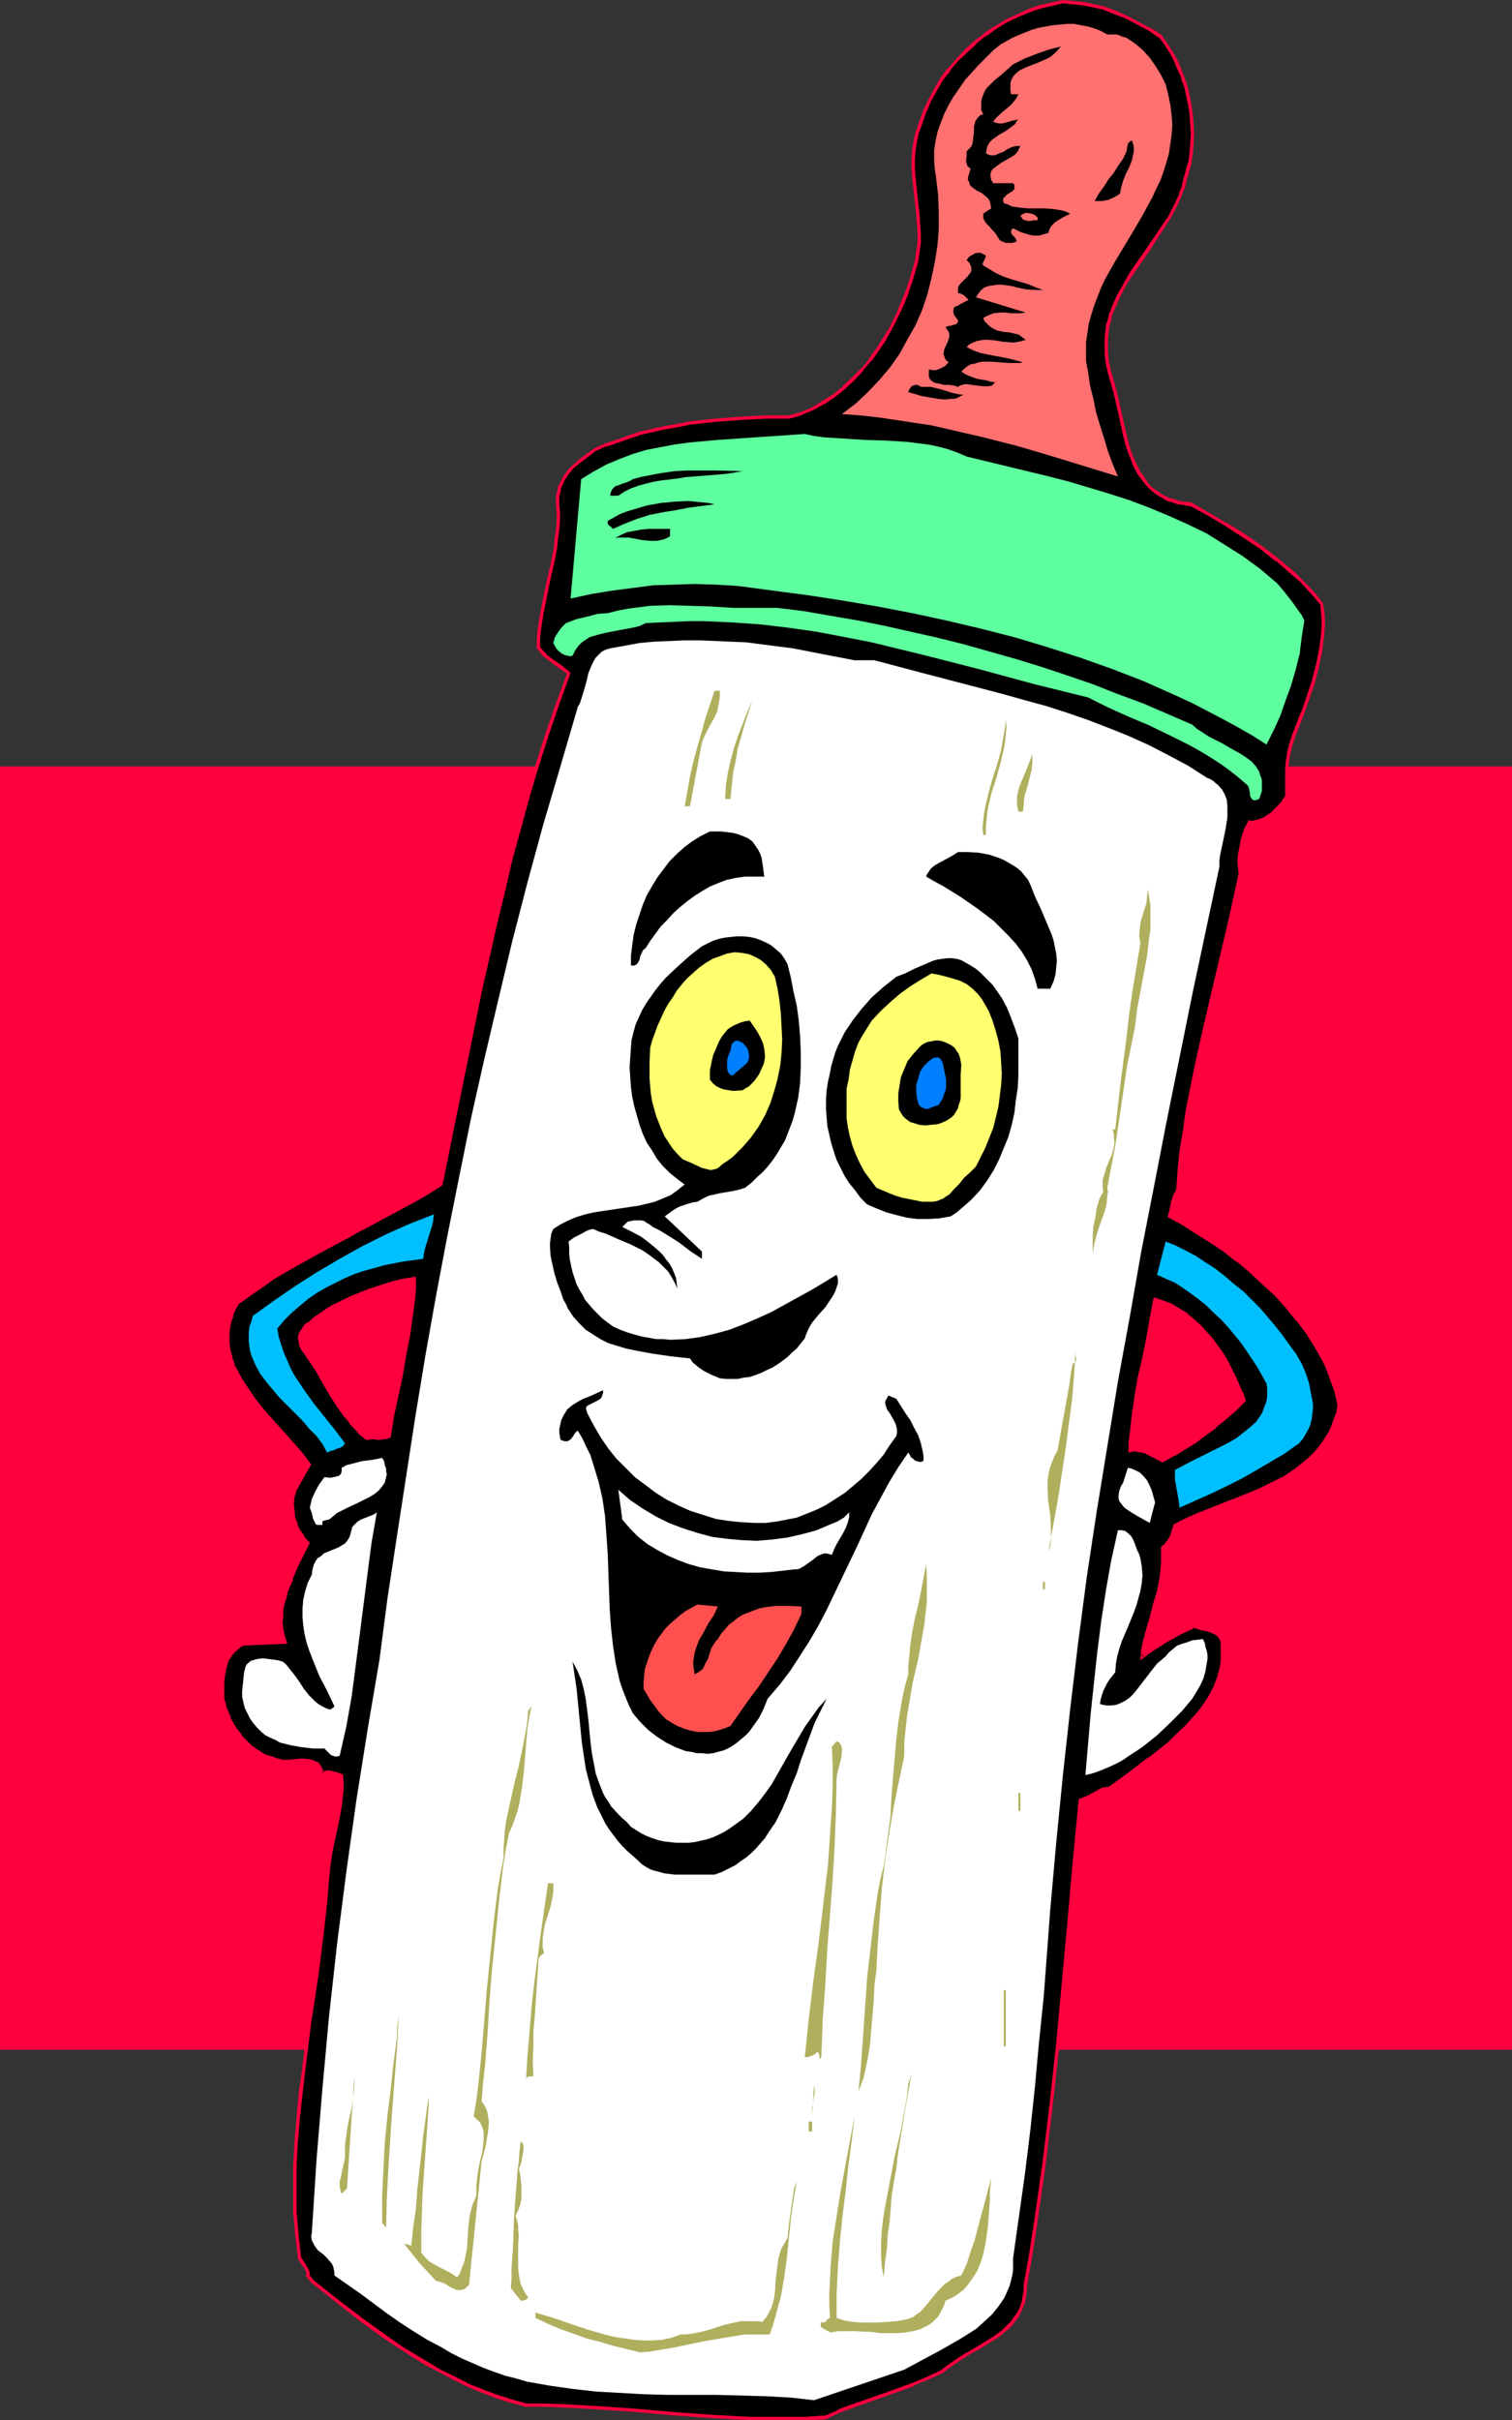 <?xml version="1.0" encoding="UTF-8" standalone="no"?>
<svg
   version="1.0"
   width="97.45mm"
   height="155.925mm"
   id="svg61"
   sodipodi:docname="Baby Bottle 05.wmf"
   xmlns:inkscape="http://www.inkscape.org/namespaces/inkscape"
   xmlns:sodipodi="http://sodipodi.sourceforge.net/DTD/sodipodi-0.dtd"
   xmlns="http://www.w3.org/2000/svg"
   xmlns:svg="http://www.w3.org/2000/svg">
  <rect width="100%" height="100%" fill="#333333" stroke="none"/>
  <sodipodi:namedview
     id="namedview61"
     pagecolor="#ffffff"
     bordercolor="#000000"
     borderopacity="0.25"
     inkscape:showpageshadow="2"
     inkscape:pageopacity="0.0"
     inkscape:pagecheckerboard="0"
     inkscape:deskcolor="#d1d1d1"
     inkscape:document-units="mm" />
  <defs
     id="defs1">
    <pattern
       id="WMFhbasepattern"
       patternUnits="userSpaceOnUse"
       width="6"
       height="6"
       x="0"
       y="0" />
  </defs>
  <path
     style="fill:#ff003f;fill-opacity:1;fill-rule:evenodd;stroke:none"
     d="M 368.314,499.155 V 186.638 H 0 v 312.517 z"
     id="path1" />
  <path
     style="fill:#000000;fill-opacity:1;fill-rule:evenodd;stroke:none"
     d="m 275.225,353.238 0.162,-2.101 0.162,-2.101 0.485,-4.363 0.808,-4.686 0.808,-4.686 0.97,-4.686 0.97,-4.848 0.97,-4.686 0.808,-4.686 1.939,0.646 2.101,0.808 1.778,1.131 1.778,1.131 1.616,1.454 1.616,1.454 1.454,1.454 1.455,1.778 1.293,1.616 1.293,1.939 1.131,1.778 0.97,1.939 0.97,1.939 1.616,3.717 0.646,1.939 -2.263,2.101 -2.424,2.101 -2.263,1.939 -2.424,1.939 -2.586,1.778 -2.424,1.616 -2.747,1.616 -2.747,1.454 -1.939,-0.97 -1.939,-0.97 -0.97,-0.323 -1.131,-0.323 h -0.97 z m 10.99,18.098 2.747,-1.293 2.909,-1.293 6.141,-2.262 6.141,-2.585 3.071,-1.293 2.909,-1.454 2.909,-1.454 2.747,-1.778 2.424,-1.939 1.131,-0.97 1.131,-1.131 0.97,-1.293 0.97,-1.131 0.808,-1.293 0.808,-1.454 0.646,-1.454 0.646,-1.616 0.485,-1.616 0.485,-1.616 -0.485,-1.939 -0.485,-1.778 -0.485,-1.778 -0.808,-1.939 -0.646,-1.778 -0.808,-1.778 -1.939,-3.393 -2.101,-3.393 -2.424,-3.232 -2.586,-3.07 -2.909,-3.07 -2.909,-2.909 -3.071,-2.747 -3.232,-2.747 -3.232,-2.424 -3.394,-2.262 -3.394,-2.262 -3.232,-1.939 -3.232,-1.778 0.485,-1.616 0.323,-1.778 0.485,-1.616 0.323,-0.808 0.323,-0.646 0.485,-4.848 0.485,-4.686 0.646,-4.848 0.808,-4.848 1.778,-9.534 2.101,-9.695 2.263,-9.534 2.424,-9.695 2.101,-9.534 2.101,-9.695 -0.162,-1.454 v -1.616 l 0.162,-1.778 0.162,-1.616 0.323,-1.616 0.485,-1.616 0.646,-1.616 0.646,-1.293 h 0.808 0.646 l 1.455,-0.323 1.293,-0.808 1.131,-0.808 1.131,-0.97 0.97,-1.131 0.97,-0.97 0.646,-0.97 0.162,-4.525 v -2.101 l 0.162,-2.101 0.323,-2.101 0.485,-2.101 0.646,-1.939 0.808,-2.101 1.455,-3.717 1.293,-3.717 1.131,-3.717 1.131,-3.717 0.808,-3.878 0.485,-3.878 v -1.939 -1.939 -1.939 l -0.323,-1.778 -1.616,-1.939 -1.778,-1.939 -1.778,-1.778 -1.778,-1.778 -3.879,-3.393 -4.202,-3.07 -4.04,-2.747 -4.364,-2.747 -4.364,-2.585 -4.202,-2.262 -1.455,-0.162 -1.455,-0.323 -1.293,-0.323 -1.131,-0.485 -1.131,-0.485 -1.131,-0.646 -0.97,-0.646 -0.97,-0.808 -0.808,-0.808 -0.646,-0.808 -1.293,-1.939 -1.293,-2.101 -0.808,-2.262 -0.808,-2.424 -0.808,-2.585 -1.131,-5.009 -1.131,-5.171 -0.485,-2.262 -0.646,-2.262 -0.485,-1.939 -0.323,-1.778 -0.323,-1.616 v -1.778 -1.616 l 0.323,-1.616 0.162,-1.616 0.323,-1.616 0.485,-1.454 0.646,-1.454 1.131,-2.909 1.616,-2.747 1.616,-2.747 3.717,-5.333 3.717,-5.494 1.778,-2.747 1.455,-2.747 1.293,-2.909 0.485,-1.616 0.485,-1.454 0.646,-2.262 0.485,-2.262 0.323,-2.262 0.323,-2.424 v -2.262 -2.424 l -0.162,-2.262 -0.323,-2.262 -0.485,-2.424 -0.646,-2.262 -0.646,-2.101 -0.97,-2.101 -0.808,-2.262 -1.131,-1.939 -1.293,-1.939 -1.293,-1.778 -2.747,-1.778 -2.747,-1.454 -2.747,-1.454 -2.909,-1.293 -2.909,-0.97 -3.232,-0.808 -1.454,-0.323 -1.616,-0.162 -1.778,-0.162 h -1.616 l -2.909,0.485 -2.747,0.808 -2.747,0.97 -2.747,1.131 -2.747,1.293 -2.586,1.616 -2.586,1.616 -2.263,1.939 -2.263,2.101 -2.101,2.101 -2.101,2.424 -1.778,2.424 -1.455,2.424 -1.455,2.747 -1.131,2.585 -0.97,2.909 -0.808,2.262 -0.485,2.101 -0.485,2.262 v 2.101 2.262 l 0.162,2.262 0.485,4.525 0.485,4.525 0.162,2.262 0.162,2.262 -0.162,2.262 -0.162,2.262 -0.485,2.101 -0.646,2.262 -0.808,2.747 -0.97,2.909 -0.97,2.747 -1.293,2.747 -1.455,2.909 -1.616,2.585 -1.616,2.747 -1.778,2.424 -2.101,2.424 -2.101,2.262 -2.263,2.101 -2.424,1.939 -2.586,1.616 -2.586,1.616 -2.747,1.131 -2.909,0.97 h -5.98 l -6.141,0.162 -6.141,0.485 -6.141,0.808 -2.909,0.485 -2.909,0.485 -3.071,0.808 -2.909,0.646 -2.747,0.808 -2.909,0.97 -2.747,0.97 -2.586,1.131 -2.101,1.454 -1.939,1.454 -1.616,1.454 -0.808,0.97 -0.646,0.808 -0.646,0.97 -0.485,0.97 -0.485,0.97 -0.323,1.131 -0.162,1.131 -0.162,1.293 v 1.293 l 0.162,1.293 v 2.101 l -0.162,2.262 -0.162,2.101 -0.323,2.101 -0.808,4.201 -0.808,4.04 -0.97,4.201 -0.808,4.04 -0.485,4.04 -0.162,2.101 v 2.101 l 0.808,0.97 0.808,0.808 1.778,1.454 1.939,1.454 1.939,1.293 -2.747,7.433 -2.424,7.595 -2.424,7.595 -2.263,7.595 -2.263,7.756 -1.939,7.595 -1.939,7.918 -1.778,7.756 -3.555,15.836 -3.394,15.674 -3.071,15.836 -3.232,15.998 -3.071,1.939 -3.071,1.778 -6.303,3.393 -6.303,3.393 -1.616,0.808 -1.616,0.808 -3.071,1.616 -6.303,3.555 -6.303,3.555 -3.071,1.778 -3.071,2.101 -2.909,2.101 -3.071,2.101 -0.646,1.454 -0.646,1.454 -0.323,1.454 -0.323,1.293 -0.323,1.454 v 1.293 l 0.162,1.454 0.162,1.293 0.162,1.293 0.323,1.293 0.485,1.293 0.646,1.293 1.293,2.424 1.455,2.424 1.778,2.262 1.939,2.424 4.04,4.525 3.879,4.525 1.939,2.262 1.778,2.101 -3.555,6.14 -0.485,1.778 -0.162,1.616 v 1.778 l 0.323,1.778 0.485,1.616 0.808,1.616 0.97,1.454 1.131,1.293 -0.646,1.293 -0.646,1.454 -1.455,2.909 -1.293,3.07 -1.131,2.909 -0.485,1.616 -0.323,1.454 -0.323,1.454 -0.162,1.616 v 1.616 l 0.162,1.616 0.323,1.616 0.323,1.616 -10.343,0.323 -0.808,0.646 -0.808,0.646 -0.646,0.808 -0.646,0.646 -0.485,0.808 -0.323,0.808 -0.646,1.616 -0.323,1.778 -0.162,1.939 0.162,3.717 0.646,2.424 0.808,2.262 1.293,2.262 1.455,2.262 0.97,0.97 0.808,0.808 0.97,0.97 0.97,0.646 1.131,0.646 1.131,0.646 1.131,0.485 1.293,0.323 0.646,0.323 0.808,0.162 h 0.808 0.808 1.778 l 1.778,-0.162 h 1.616 l 0.808,0.162 0.646,0.323 0.646,0.323 0.485,0.646 0.485,0.646 0.323,1.131 0.485,-0.323 h 0.485 0.646 0.808 l 1.131,0.323 1.131,0.323 0.162,1.778 -0.162,1.616 -0.162,3.232 -0.646,3.07 -0.485,2.909 -0.808,3.07 -0.646,3.07 -0.485,3.393 -0.323,3.393 -0.485,5.817 -0.485,5.817 -1.616,11.635 -1.616,11.473 -1.616,11.635 -0.646,5.817 -0.646,5.817 -0.323,5.656 -0.323,5.817 -0.162,5.656 0.162,5.656 0.323,5.656 0.646,5.656 0.808,0.97 0.646,1.131 0.323,0.646 0.323,0.485 v 0.485 0.485 l 0.97,1.293 5.98,4.848 6.303,4.848 6.303,4.363 3.071,2.262 3.232,2.101 3.394,1.778 3.232,1.939 3.394,1.778 3.232,1.616 3.555,1.454 3.394,1.131 3.555,1.293 3.555,0.808 4.525,0.162 h 4.525 l 8.889,0.646 9.212,0.646 9.05,0.646 9.05,0.646 9.212,0.485 4.525,0.162 h 4.525 l 4.687,-0.162 4.525,-0.162 3.394,-1.454 3.555,-1.454 7.273,-2.585 7.273,-2.585 3.555,-1.454 3.394,-1.616 1.616,-1.131 1.455,-1.131 3.394,-2.101 3.394,-1.939 3.232,-2.101 1.616,-0.97 1.293,-1.293 1.293,-1.293 0.97,-1.454 0.97,-1.616 0.646,-1.778 0.323,-0.97 0.162,-1.131 v -1.131 l 0.162,-1.131 1.131,-7.272 1.131,-7.272 2.101,-14.705 1.778,-14.705 1.616,-14.866 2.909,-29.571 1.293,-14.866 1.293,-14.705 1.939,-0.808 1.778,-0.97 1.616,-0.808 0.97,-0.323 1.131,-0.162 2.263,-1.616 2.424,-1.778 4.848,-3.717 4.687,-3.878 2.263,-1.939 2.263,-2.101 1.939,-2.262 1.778,-2.262 1.616,-2.424 1.293,-2.424 0.485,-1.293 0.485,-1.293 0.323,-1.293 0.323,-1.454 0.162,-1.293 0.162,-1.454 v -1.454 l -0.162,-1.454 -0.162,-0.646 -0.323,-0.485 -0.646,-0.808 -0.808,-0.485 -0.808,-0.485 -0.97,-0.162 -1.131,-0.323 -0.97,-0.162 -0.97,-0.323 -3.394,1.616 -3.232,1.778 -3.232,1.939 -1.455,0.97 -1.293,0.97 0.162,-1.454 0.323,-1.616 0.646,-3.07 0.97,-3.232 0.97,-3.232 0.808,-3.232 0.808,-3.555 0.162,-1.616 0.162,-1.778 v -1.778 l -0.162,-1.939 0.808,-0.485 0.485,-0.646 0.485,-0.646 0.323,-0.808 0.485,-1.454 z m -191.349,-21.653 -0.646,0.323 -0.646,0.162 h -1.455 -0.646 -0.808 -1.293 l -1.455,-1.131 -1.293,-1.293 -1.131,-1.293 -1.131,-1.293 -1.939,-2.747 -1.616,-2.747 -1.778,-2.909 -1.616,-2.747 -1.778,-2.747 -1.939,-2.747 -0.485,-0.97 -0.162,-0.808 v -0.97 l 0.162,-0.808 0.323,-0.646 0.485,-0.808 0.485,-0.646 0.646,-0.646 1.455,-1.131 1.616,-0.97 1.455,-0.97 1.293,-0.97 4.687,-2.262 4.848,-1.939 2.586,-0.808 2.586,-0.808 2.586,-0.485 2.586,-0.485 v 2.262 l -0.162,2.262 -0.485,4.686 -0.808,4.848 -0.808,4.848 -0.97,4.848 -1.939,9.695 z"
     id="path2" />
  <path
     style="fill:#ff003f;fill-opacity:1;fill-rule:evenodd;stroke:none"
     d="m 275.225,352.753 0.485,0.485 v -2.101 0 l 0.323,-2.101 0.485,-4.363 0.646,-4.686 0.808,-4.686 1.131,-4.686 0.97,-4.848 0.808,-4.686 0.808,-4.525 -0.485,0.323 2.101,0.646 -0.162,-0.162 1.939,0.97 1.939,0.97 v 0 l 1.778,1.293 v -0.162 l 1.616,1.293 v 0 l 1.454,1.454 1.616,1.616 v 0 l 1.293,1.616 v 0 l 1.293,1.778 1.293,1.778 0.97,1.778 v 0 l 1.131,1.939 0.97,1.939 1.616,3.717 v 0 l 0.646,1.778 v -0.323 l -2.263,2.262 -2.263,1.939 v 0 l -2.424,2.101 v -0.162 l -2.424,1.939 -2.424,1.616 -2.586,1.778 -2.586,1.616 v 0 l -2.747,1.454 h 0.323 l -1.778,-0.97 -2.101,-0.97 v -0.162 l -0.97,-0.323 -1.131,-0.162 h -0.162 l -0.97,-0.162 -0.97,0.162 -0.323,0.97 1.455,-0.323 h -0.162 l 0.97,0.162 v 0 l 0.97,0.162 1.131,0.323 h -0.162 l 1.939,0.97 2.101,1.131 2.909,-1.616 h 0.162 l 2.586,-1.616 2.586,-1.616 2.424,-1.778 2.424,-1.778 v -0.162 l 2.424,-1.939 v 0 l 2.424,-2.101 2.424,-2.424 -0.646,-1.939 -0.162,-0.162 -1.616,-3.717 -0.97,-1.939 -0.97,-1.939 v 0 l -1.131,-1.939 -1.293,-1.778 -1.293,-1.778 v 0 l -1.455,-1.616 v 0 l -1.455,-1.616 -1.616,-1.454 v 0 l -1.616,-1.293 v -0.162 l -1.939,-1.131 v 0 l -1.778,-1.131 -2.101,-0.808 v 0 l -2.424,-0.808 -0.97,5.009 -0.808,4.686 -0.97,4.848 -1.131,4.848 -0.808,4.686 -0.646,4.525 -0.485,4.363 -0.323,2.262 v 0 2.585 z"
     id="path3" />
  <path
     style="fill:#ff003f;fill-opacity:1;fill-rule:evenodd;stroke:none"
     d="m 286.538,371.498 -0.162,0.162 2.747,-1.293 2.909,-1.293 v 0.162 l 6.141,-2.424 6.141,-2.424 v -0.162 l 3.071,-1.293 3.071,-1.454 2.747,-1.454 v 0 l 2.747,-1.778 2.424,-1.939 h 0.162 l 1.131,-1.131 0.97,-0.97 1.131,-1.293 v 0 l 0.97,-1.293 0.808,-1.293 0.808,-1.454 v 0 l 0.808,-1.454 v 0 l 0.485,-1.616 0.646,-1.616 0.323,-1.778 -0.323,-1.939 v -0.162 l -0.485,-1.778 -0.646,-1.778 -0.646,-1.939 v 0 l -0.808,-1.778 -0.808,-1.778 -1.939,-3.393 v -0.162 l -2.101,-3.232 -2.424,-3.232 v -0.162 l -2.747,-3.07 -2.747,-3.07 -2.909,-2.909 -3.071,-2.747 h -0.162 l -3.071,-2.585 v -0.162 l -3.394,-2.424 -3.232,-2.262 -3.394,-2.262 -3.232,-1.939 h -0.162 l -3.232,-1.778 0.162,0.485 0.485,-1.616 v -0.162 l 0.323,-1.616 v 0 l 0.485,-1.616 v 0 l 0.323,-0.808 0.485,-0.808 0.323,-4.848 0.485,-4.686 0.808,-4.848 0.646,-4.686 1.939,-9.695 2.101,-9.534 v 0 l 2.263,-9.534 2.263,-9.695 2.263,-9.695 v 0 l 2.101,-9.695 -0.162,-1.616 v 0.162 l -0.162,-1.616 0.162,-1.778 v 0.162 l 0.323,-1.778 0.323,-1.616 v 0 l 0.485,-1.454 0.485,-1.616 v 0 l 0.646,-1.293 -0.323,0.162 0.646,0.162 h 0.162 l 0.646,-0.162 h 0.162 l 1.293,-0.323 1.455,-0.808 v 0 l 1.293,-0.808 v 0 l 1.131,-0.97 0.97,-1.131 v 0 l 0.808,-1.131 h 0.162 l 0.808,-1.131 v -4.525 -2.101 0 l 0.162,-2.101 0.323,-2.101 v 0.162 l 0.485,-2.101 0.646,-1.939 v 0 l 0.808,-2.101 1.455,-3.717 v 0 l 1.293,-3.717 1.293,-3.717 0.97,-3.878 v 0 l 0.808,-3.878 0.485,-3.878 v 0 l 0.162,-1.939 v -1.939 l -0.162,-1.939 v 0 l -0.323,-1.939 -1.616,-2.101 v 0 l -1.778,-1.939 -1.778,-1.778 -1.778,-1.778 -3.879,-3.232 -0.162,-0.162 -4.04,-3.07 -4.202,-2.909 -4.202,-2.585 h -0.162 l -4.364,-2.585 -4.202,-2.424 -1.616,-0.162 -1.455,-0.162 h 0.162 l -1.293,-0.485 -1.293,-0.323 h 0.162 l -1.131,-0.485 -1.131,-0.646 h 0.162 l -0.97,-0.646 v 0 l -0.97,-0.646 v 0 l -0.808,-0.808 v 0 l -0.646,-0.97 v 0 l -1.293,-1.939 v 0.162 l -1.131,-2.262 -0.97,-2.101 v 0 l -0.808,-2.424 -0.646,-2.585 -1.131,-5.009 v 0 l -1.131,-5.009 v 0 l -0.646,-2.424 -0.646,-2.262 -0.485,-1.778 v 0 l -0.323,-1.778 -0.162,-1.778 v 0.162 -1.778 -1.616 0 l 0.162,-1.616 0.162,-1.616 v 0.162 l 0.485,-1.616 0.323,-1.454 v 0 l 0.646,-1.454 1.293,-2.909 1.455,-2.747 v 0 l 1.778,-2.747 3.717,-5.333 3.555,-5.494 1.778,-2.747 v 0 l 1.455,-2.747 1.293,-2.909 v -0.162 l 0.646,-1.454 0.323,-1.454 0.646,-2.262 0.646,-2.262 v -0.162 l 0.323,-2.262 0.162,-2.262 v -0.162 l 0.162,-2.262 -0.162,-2.424 v 0 l -0.162,-2.262 -0.323,-2.424 -0.485,-2.262 v 0 l -0.485,-2.262 -0.808,-2.262 v 0 l -0.808,-2.101 -0.97,-2.262 -1.131,-1.939 v 0 l -1.293,-1.939 -1.293,-1.939 -2.747,-1.778 h -0.162 l -2.747,-1.454 -2.747,-1.454 -2.909,-1.293 v 0 L 268.599,1.454 265.528,0.808 v 0 L 263.912,0.485 262.296,0.323 v 0 L 260.518,0.162 258.902,0 255.993,0.646 v 0 l -2.909,0.646 -2.747,0.97 v 0 l -2.747,1.293 -2.747,1.293 -2.586,1.616 h -0.162 l -2.424,1.616 V 8.241 l -2.424,1.778 v 0 l -2.263,2.101 -2.101,2.262 -1.939,2.262 h -0.162 l -1.778,2.424 -0.808,3.07 v 0 l 1.455,-2.585 1.939,-2.424 h -0.162 l 1.939,-2.262 2.263,-2.101 2.263,-2.101 h -0.162 l 2.424,-1.939 v 0.162 l 2.424,-1.778 v 0 l 2.586,-1.616 2.747,-1.293 2.747,-1.131 h -0.162 l 2.909,-0.97 2.747,-0.646 v 0 l 2.747,-0.646 v 0 l 1.616,0.162 1.778,0.162 h -0.162 l 1.616,0.162 1.616,0.323 v 0 l 3.071,0.646 2.909,1.131 v 0 l 2.909,1.131 2.747,1.454 2.747,1.454 v 0 l 2.586,1.778 V 9.049 l 1.293,1.778 1.293,2.101 v -0.162 l 0.97,1.939 0.97,2.262 0.97,2.101 h -0.162 l 0.808,2.101 0.485,2.262 v 0 l 0.485,2.262 0.323,2.262 0.162,2.424 v -0.162 l 0.162,2.424 -0.162,2.262 v 0 l -0.162,2.262 -0.323,2.424 v -0.162 l -0.646,2.262 -0.646,2.262 -0.323,1.616 -0.646,1.454 h 0.162 l -1.293,2.747 -1.454,2.909 v 0 l -1.778,2.585 -3.717,5.494 -3.717,5.333 -1.616,2.747 v 0.162 l -1.616,2.747 -1.293,2.909 -0.485,1.454 h -0.162 l -0.323,1.616 -0.485,1.454 v 0.162 l -0.162,1.454 -0.162,1.616 v 0.162 1.616 1.778 0 l 0.162,1.778 0.323,1.778 v 0 l 0.485,1.939 0.646,2.262 0.646,2.262 v 0 l 1.131,5.009 v 0 l 1.131,5.171 0.646,2.424 0.808,2.424 0.162,0.162 0.808,2.262 1.131,2.101 v 0 l 1.454,1.939 v 0 l 0.808,0.97 v 0 l 0.808,0.808 v 0 l 0.97,0.808 v 0 l 0.97,0.646 v 0 l 1.131,0.646 0.97,0.646 h 0.162 l 1.131,0.323 1.293,0.485 h 0.162 l 1.293,0.162 1.455,0.323 v -0.162 l 4.202,2.262 4.364,2.585 v 0 l 4.202,2.747 4.202,2.747 4.04,3.232 v -0.162 l 3.879,3.393 1.939,1.616 1.778,1.939 1.616,1.778 v 0 l 1.616,1.939 v -0.162 l 0.162,1.939 v -0.162 l 0.162,1.939 v 1.939 l -0.162,1.939 v 0 l -0.485,3.717 -0.808,3.878 v 0 l -0.97,3.717 -1.293,3.878 -1.293,3.717 v -0.162 l -1.455,3.717 -0.808,2.101 v 0 l -0.646,2.101 -0.485,1.939 v 0.162 l -0.323,1.939 -0.162,2.262 v 0 2.101 4.525 -0.323 l -0.808,0.97 h 0.162 l -0.97,1.131 v 0 l -0.97,0.97 -1.131,1.131 0.162,-0.162 -1.293,0.808 h 0.162 l -1.455,0.646 h 0.162 l -1.455,0.323 h 0.162 l -0.808,0.162 h 0.162 l -0.97,-0.162 -0.808,1.616 -0.162,0.162 -0.485,1.454 -0.485,1.616 v 0 l -0.323,1.778 -0.323,1.616 v 0 l -0.162,1.778 0.162,1.616 v 0 l 0.162,1.454 v -0.162 l -2.101,9.695 v 0 l -2.263,9.695 -2.263,9.534 -2.263,9.695 v 0 l -2.101,9.534 -1.939,9.695 -0.646,4.848 -0.808,4.686 -0.485,4.848 -0.323,4.686 v 0 l -0.323,0.646 -0.485,0.808 v 0.162 l -0.485,1.616 v 0 l -0.323,1.616 v 0 l -0.485,1.939 3.555,1.939 v 0 l 3.232,2.101 3.394,2.101 3.394,2.262 3.232,2.585 v -0.162 l 3.071,2.585 v 0 l 3.071,2.909 3.071,2.747 2.747,3.07 2.586,3.232 v -0.162 l 2.424,3.232 2.101,3.393 v 0 l 1.939,3.393 0.808,1.778 0.646,1.778 v 0 l 0.646,1.778 0.646,1.778 0.485,1.939 v 0 l 0.323,1.778 v -0.162 l -0.323,1.778 -0.646,1.616 -0.485,1.454 v 0 l -0.646,1.454 v 0 l -0.808,1.293 -0.808,1.293 -0.97,1.293 v 0 l -0.97,1.131 -1.131,1.131 -1.131,0.97 v 0 l -2.424,1.939 -2.586,1.778 v 0 l -2.909,1.454 -2.909,1.454 -3.071,1.293 v 0 l -6.141,2.424 -6.141,2.424 v 0 l -2.909,1.293 -2.909,1.454 z"
     id="path4" />
  <path
     style="fill:#ff003f;fill-opacity:1;fill-rule:evenodd;stroke:none"
     d="m 229.004,19.068 -1.454,2.585 v 0 l -1.455,2.747 -1.293,2.585 v 0.162 l -0.97,2.747 -0.808,2.262 -0.485,2.101 v 0.162 l -0.323,2.101 v 0.162 l -0.162,2.101 v 2.424 l 0.162,2.101 0.485,4.525 0.485,4.525 0.162,2.262 v 0 l 0.162,2.262 v 2.262 -0.162 l -0.323,2.262 -0.323,2.262 v 0 l -0.646,2.262 -0.808,2.747 -0.97,2.747 v 0 l -1.131,2.747 v 0 l -1.131,2.747 -1.454,2.909 -1.616,2.585 v 0 l -1.616,2.585 -1.939,2.585 h 0.162 l -1.939,2.424 V 89.683 l -2.263,2.262 -2.263,2.101 h 0.162 l -2.424,1.939 -2.586,1.616 v 0 l -2.586,1.616 -2.747,1.131 v 0 l -2.909,0.808 h 0.162 -5.98 l -6.141,0.323 v 0 l -6.141,0.485 -6.141,0.646 -3.071,0.646 -2.909,0.485 v 0 l -2.909,0.646 -2.909,0.646 -2.909,0.97 -2.747,0.97 -2.909,0.97 v 0 l -2.586,1.131 -2.101,1.454 -1.939,1.454 v 0 l -1.778,1.616 -0.808,0.808 v 0 l -0.646,0.97 h -0.162 l -0.485,0.97 v 0 l -0.485,0.97 -0.485,0.97 -0.162,0.162 -0.162,1.131 v 0 l -0.323,1.131 v 1.131 0.162 1.293 0 l 0.162,1.293 v 0 2.101 0 l -0.162,2.262 -0.323,2.101 -0.162,2.101 -0.808,4.201 -0.97,4.04 v 0 l -0.808,4.04 v 0 l -0.808,4.04 -0.646,4.201 -0.162,1.939 v 2.262 l 0.97,1.131 v 0.162 l 0.808,0.808 v 0 l 1.939,1.454 1.939,1.454 1.939,1.293 -0.162,-0.323 -2.747,7.433 -2.586,7.433 -2.424,7.595 -2.263,7.595 -2.101,7.756 -2.101,7.756 -1.778,7.756 -1.939,7.756 -3.555,15.836 v 0 l -3.232,15.836 -3.232,15.836 -3.232,15.998 0.323,-0.323 -3.071,1.939 v 0 l -3.071,1.778 -6.303,3.393 -6.303,3.393 -1.616,0.808 -1.616,0.808 -3.232,1.616 -6.303,3.393 -6.141,3.717 h -0.162 l -3.071,1.778 -2.909,2.101 -3.071,2.101 -2.909,2.101 -0.808,1.616 -0.646,1.454 v 0 l -0.485,1.454 v 0 l -0.323,1.454 -0.162,1.454 v 1.293 1.454 0 l 0.162,1.293 0.323,1.293 v 0.162 l 0.323,1.131 0.485,1.293 v 0.162 l 0.485,1.293 1.455,2.424 v 0 l 1.455,2.424 1.778,2.424 1.778,2.262 0.162,0.162 4.04,4.525 4.04,4.525 1.778,2.262 v -0.162 l 1.616,2.262 V 356.47 l -3.394,6.14 -0.646,1.778 v 0 l -0.162,1.778 v 0 l 0.162,1.778 v 0.162 l 0.162,1.616 v 0.162 l 0.646,1.616 v 0 l 0.808,1.616 v 0 l 0.808,1.454 h 0.162 l 1.131,1.454 v -0.485 l -0.646,1.293 -0.808,1.454 -1.293,2.909 -1.293,3.07 v 0 l -1.293,2.909 v 0 l -0.323,1.616 -0.485,1.454 v 0.162 l -0.323,1.454 -0.162,1.616 v 0 1.616 0 l 0.162,1.616 0.323,1.616 v 0 l 0.485,1.616 0.323,-0.485 -10.343,0.485 -1.131,0.646 v 0 l -0.808,0.646 -0.646,0.808 v 0 l -0.485,0.646 h -0.162 l -0.485,0.808 v 0.162 l -0.323,0.646 -0.162,0.162 -0.485,1.778 v 0 l -0.323,1.778 -0.162,1.778 v 0.162 3.717 l 0.646,2.585 v 0 l 0.97,2.424 v 0 l 1.293,2.262 v 0 l 1.455,2.101 h 0.162 l 0.808,1.131 0.808,0.808 0.97,0.808 0.162,0.162 0.97,0.646 1.131,0.646 v 0 l 1.131,0.646 1.131,0.485 v 0 l 1.293,0.323 v 0 l 0.646,0.323 v 0 l 0.808,0.162 0.808,0.162 h 0.97 l 1.778,-0.162 1.778,-0.162 1.616,0.162 h -0.162 l 0.808,0.162 0.646,0.162 v 0 l 0.646,0.323 -0.323,-0.97 -0.646,-0.323 -0.808,-0.162 -1.778,-0.162 -1.778,0.162 -1.778,0.162 h -0.808 v 0 l -0.808,-0.162 v 0 l -0.646,-0.162 v 0 l -0.646,-0.162 -0.162,-0.162 -1.131,-0.323 v 0 l -1.131,-0.323 -1.131,-0.646 h 0.162 l -1.131,-0.646 -0.97,-0.808 v 0.162 l -0.97,-0.97 -0.808,-0.808 -0.97,-0.97 h 0.162 l -1.616,-2.101 v 0 l -1.293,-2.262 h 0.162 l -0.97,-2.262 v 0 l -0.646,-2.424 v 0.162 -3.717 0 l 0.162,-1.778 0.323,-1.778 v 0 l 0.485,-1.778 v 0.162 l 0.323,-0.808 v 0 l 0.646,-0.808 h -0.162 l 0.646,-0.646 v 0 l 0.646,-0.646 0.808,-0.646 h -0.162 l 0.97,-0.485 h -0.323 l 10.99,-0.485 -0.646,-2.101 v 0 l -0.323,-1.616 -0.162,-1.616 v 0.162 l 0.162,-1.616 v 0.162 -1.616 l 0.323,-1.454 v 0 l 0.485,-1.616 0.323,-1.454 v 0 l 1.293,-2.909 H 71.271 l 1.293,-3.07 1.455,-2.909 0.646,-1.293 0.808,-1.616 -1.455,-1.616 h 0.162 l -0.97,-1.454 v 0.162 l -0.808,-1.616 h 0.162 l -0.646,-1.616 v 0.162 l -0.162,-1.778 v 0 l -0.162,-1.778 v 0.162 l 0.162,-1.778 v 0 l 0.485,-1.616 v 0 l 3.555,-6.302 -1.778,-2.424 v 0 l -1.939,-2.262 -4.04,-4.525 -4.04,-4.525 0.162,0.162 -1.939,-2.424 -1.616,-2.424 -1.616,-2.424 v 0 l -1.293,-2.424 -0.646,-1.131 h 0.162 l -0.485,-1.293 -0.323,-1.293 v 0.162 l -0.323,-1.454 -0.162,-1.293 v 0.162 -1.454 -1.293 0 l 0.162,-1.293 0.323,-1.454 v 0 l 0.485,-1.293 h -0.162 l 0.646,-1.454 0.808,-1.454 -0.162,0.162 2.909,-2.101 3.071,-2.101 2.909,-2.101 3.071,-1.778 v 0 l 6.303,-3.555 6.303,-3.393 3.071,-1.616 1.616,-0.97 1.616,-0.808 6.303,-3.393 6.303,-3.393 3.071,-1.778 v 0 l 3.232,-2.101 3.232,-15.998 3.232,-15.836 3.232,-15.836 v 0 l 3.555,-15.674 1.939,-7.918 1.778,-7.756 2.101,-7.595 2.101,-7.756 2.263,-7.595 2.424,-7.595 2.586,-7.595 2.747,-7.595 -2.101,-1.778 -1.939,-1.293 -1.939,-1.454 h 0.162 l -0.808,-0.808 v 0 l -0.808,-0.97 v 0.323 -2.101 0 l 0.162,-1.939 0.646,-4.201 0.808,-4.04 v 0 l 0.808,-4.04 v 0 l 0.97,-4.201 0.808,-4.201 0.162,-1.939 0.323,-2.262 0.162,-2.101 v -0.162 -2.101 -0.162 l -0.162,-1.293 v 0.162 -1.293 0 -1.293 l 0.323,-0.97 v 0 l 0.162,-1.131 v 0.162 l 0.485,-1.131 0.485,-0.97 v 0 l 0.646,-0.808 h -0.162 l 0.808,-0.97 v 0.162 l 0.646,-0.97 1.778,-1.454 v 0 l 1.939,-1.454 1.939,-1.454 v 0 l 2.586,-1.131 v 0.162 l 2.747,-0.97 2.747,-0.97 2.909,-0.97 2.909,-0.646 2.909,-0.646 v 0 l 2.909,-0.485 3.071,-0.646 5.98,-0.646 6.141,-0.485 v 0 l 6.141,-0.323 h 5.98 l 2.909,-0.808 0.162,-0.162 2.747,-1.131 2.586,-1.454 h 0.162 l 2.586,-1.778 2.424,-1.939 v 0 l 2.263,-2.101 2.101,-2.262 v -0.162 l 1.939,-2.262 h 0.162 l 1.778,-2.585 1.778,-2.585 v -0.162 l 1.454,-2.585 1.455,-2.909 1.293,-2.747 v 0 l 1.131,-2.747 v -0.162 l 0.97,-2.747 0.808,-2.747 0.646,-2.262 v 0 l 0.323,-2.262 0.323,-2.262 v 0 -2.262 l -0.162,-2.262 v -0.162 l -0.162,-2.262 -0.485,-4.363 -0.485,-4.525 -0.162,-2.262 v 0 -2.262 l 0.162,-2.101 v 0 l 0.323,-2.101 v 0 l 0.485,-2.262 0.808,-2.101 0.97,-2.909 v 0.162 l 1.131,-2.747 1.454,-2.585 z"
     id="path5" />
  <path
     style="fill:#ff003f;fill-opacity:1;fill-rule:evenodd;stroke:none"
     d="m 77.089,429.832 h -0.162 l 0.485,0.646 v -0.162 l 0.485,0.808 -0.162,-0.162 0.485,1.454 0.97,-0.485 -0.162,0.162 0.646,-0.162 h -0.162 0.646 v 0 l 0.646,0.162 v 0 l 1.293,0.323 1.131,0.323 -0.323,-0.485 v 1.778 1.616 -0.162 l -0.323,3.232 -0.485,3.07 -0.646,3.07 v -0.162 l -0.646,3.07 v 0.162 l -0.646,3.07 -0.485,3.232 -0.323,3.555 -0.485,5.656 -0.646,5.817 -1.455,11.635 -1.778,11.635 -1.455,11.635 -0.808,5.817 -0.485,5.656 -0.485,5.817 v 0 l -0.323,5.817 v 5.656 5.656 0.162 l 0.485,5.494 0.646,5.656 0.646,1.293 0.808,0.97 0.323,0.646 v 0 l 0.323,0.485 -0.162,-0.162 0.162,0.485 v 0 l -0.162,0.646 1.131,1.454 6.141,4.848 v 0 l 6.141,4.848 6.303,4.525 3.232,2.101 3.232,2.101 3.232,1.939 v 0 l 3.394,1.778 3.394,1.778 3.232,1.616 3.555,1.454 v 0 l 3.394,1.293 3.555,1.131 3.717,0.97 h 4.525 l 4.525,0.162 8.889,0.485 9.212,0.646 h -0.162 l 9.212,0.808 v 0 l 9.05,0.646 9.212,0.485 h 4.525 4.525 4.687 l 4.687,-0.162 3.394,-1.616 v 0 l 3.555,-1.293 v 0 l 7.273,-2.585 7.273,-2.585 v -0.162 l 3.555,-1.454 3.555,-1.616 1.455,-1.131 v 0 l 1.616,-1.131 3.232,-2.101 v 0 l 3.394,-1.939 3.394,-2.101 1.455,-0.97 v -0.162 l 1.455,-1.131 1.293,-1.293 v -0.162 l 1.131,-1.454 v 0 l 0.808,-1.616 0.808,-1.939 0.162,-0.97 v 0 l 0.162,-0.97 0.162,-1.131 v -0.162 -1.131 0.162 l 1.293,-7.272 1.131,-7.272 2.101,-14.705 1.778,-14.866 1.616,-14.705 2.747,-29.733 1.293,-14.866 1.455,-14.705 -0.323,0.323 1.939,-0.808 1.778,-0.97 1.616,-0.808 v 0 l 0.97,-0.162 v 0 l 1.131,-0.162 4.687,-3.555 4.848,-3.555 v -0.162 l 4.848,-3.878 v 0 l 2.263,-1.939 2.101,-2.262 2.101,-2.101 v -0.162 l 1.778,-2.262 v 0 l 1.616,-2.262 v -0.162 l 1.293,-2.424 0.485,-1.293 h 0.162 l 0.485,-1.293 0.323,-1.454 v 0 l 0.323,-1.293 0.162,-1.454 v -1.454 -1.616 -1.454 l -0.323,-0.646 -0.323,-0.646 -0.646,-0.808 -0.808,-0.485 h -0.162 l -0.808,-0.485 h -0.162 l -0.97,-0.323 -0.97,-0.162 -0.97,-0.323 -1.131,-0.323 -3.555,1.778 -3.232,1.778 h -0.162 l -3.071,1.939 -1.455,0.97 -1.454,0.97 0.646,0.485 0.162,-1.616 0.323,-1.616 v 0.162 l 0.808,-3.232 0.97,-3.07 0.808,-3.232 0.97,-3.393 v 0 l 0.646,-3.393 0.162,-1.778 v 0 l 0.162,-1.778 v -1.778 l -0.162,-1.939 -0.162,0.485 0.808,-0.646 0.646,-0.646 v -0.162 l 0.485,-0.646 v 0 l 0.323,-0.808 h 0.162 l 0.485,-1.454 0.323,-1.454 -0.646,-0.323 -0.485,1.616 -0.485,1.454 v -0.162 l -0.323,0.646 v 0 l -0.485,0.646 v 0 l -0.485,0.646 v 0 l -0.808,0.646 v 2.101 1.778 l -0.162,1.778 v -0.162 l -0.162,1.778 -0.646,3.393 v 0 l -0.97,3.232 -0.808,3.232 -0.97,3.232 -0.808,3.07 v 0.162 l -0.323,1.454 -0.162,2.585 2.101,-1.616 1.455,-0.97 3.071,-1.939 v 0 l 3.232,-1.778 3.394,-1.616 h -0.323 l 0.97,0.323 1.131,0.323 0.97,0.162 0.97,0.323 v 0 l 0.808,0.323 v 0 l 0.808,0.485 v 0 l 0.646,0.808 -0.162,-0.162 0.323,0.485 0.162,0.646 v -0.162 1.454 0 1.454 -0.162 1.454 l -0.162,1.454 -0.323,1.293 v 0 l -0.323,1.293 -0.485,1.293 v 0 l -0.485,1.293 -1.293,2.424 v 0 l -1.616,2.424 v 0 l -1.778,2.262 v -0.162 l -1.939,2.262 -2.263,2.101 -2.101,2.101 v 0 l -4.848,3.878 v -0.162 l -4.848,3.717 -2.424,1.778 -2.263,1.616 h 0.162 l -0.97,0.162 v 0 l -0.97,0.162 -1.778,0.97 -1.778,0.97 -2.101,0.808 -1.455,15.028 -1.293,14.705 -2.747,29.733 -1.616,14.866 -1.778,14.705 -2.101,14.705 -1.131,7.272 -1.293,7.272 v 0 1.131 0 l -0.162,1.131 -0.162,0.97 v 0 l -0.162,0.97 -0.646,1.778 v 0 l -0.97,1.616 v -0.162 l -0.97,1.454 v 0 l -1.293,1.293 -1.293,1.293 v -0.162 l -1.455,1.131 -3.394,2.101 -3.232,1.939 h -0.162 l -3.232,2.101 -1.616,1.131 v 0 l -1.454,1.131 v 0 l -3.394,1.616 -3.555,1.454 v 0 l -7.111,2.585 -7.434,2.585 v 0 l -3.555,1.293 v 0.162 l -3.394,1.454 0.162,-0.162 -4.525,0.323 h -4.687 -4.525 -4.525 l -9.212,-0.485 -9.05,-0.646 v 0 l -9.05,-0.808 v 0 l -9.212,-0.646 -8.889,-0.485 -4.525,-0.162 h -4.525 0.162 l -3.555,-0.97 -3.555,-1.131 -3.555,-1.293 h 0.162 l -3.394,-1.293 -3.394,-1.778 -3.394,-1.616 -3.232,-1.939 v 0 l -3.232,-1.939 -3.232,-1.939 -3.232,-2.262 -6.303,-4.525 -6.141,-4.686 v 0 l -6.141,-4.848 h 0.162 l -0.97,-1.131 v 0.323 l 0.162,-0.646 -0.162,-0.646 -0.323,-0.646 v 0 l -0.323,-0.485 -0.646,-1.131 -0.808,-1.131 0.162,0.162 -0.646,-5.494 -0.485,-5.656 v 0 -5.656 -5.656 l 0.323,-5.817 v 0.162 l 0.485,-5.817 0.646,-5.817 0.646,-5.656 1.455,-11.635 1.778,-11.635 1.455,-11.635 0.646,-5.817 0.485,-5.817 0.323,-3.393 0.485,-3.232 0.646,-3.232 v 0.162 l 0.646,-3.07 v 0 l 0.646,-3.07 0.485,-3.07 0.323,-3.232 v 0 -1.616 l -0.162,-1.939 -1.293,-0.485 -1.293,-0.323 -0.646,-0.162 H 80.16 79.513 v 0 l -0.646,0.162 -0.485,0.162 0.485,0.323 -0.323,-1.131 -0.485,-0.808 -0.485,-0.646 -0.808,-0.323 z"
     id="path6" />
  <path
     style="fill:#ff003f;fill-opacity:1;fill-rule:evenodd;stroke:none"
     d="m 94.381,349.683 0.323,-0.323 -0.646,0.323 0.162,-0.162 -0.808,0.162 h 0.162 l -1.455,0.162 h 0.162 l -0.808,-0.162 h -0.808 l -1.293,0.162 0.162,0.162 -1.293,-1.293 -1.293,-1.293 -1.131,-1.293 v 0.162 l -1.131,-1.454 h 0.162 l -2.101,-2.585 -1.616,-2.909 -1.778,-2.747 -1.616,-2.747 -1.778,-2.909 -1.939,-2.585 v 0 L 73.695,327.384 v 0.162 l -0.162,-0.97 v 0.162 l -0.162,-0.97 v 0.162 l 0.323,-0.808 v 0 l 0.162,-0.646 v 0 l 0.485,-0.646 h -0.162 l 0.646,-0.646 0.646,-0.646 v 0 l 1.455,-1.131 v 0 l 1.455,-0.97 1.616,-0.97 1.131,-0.97 v 0 l 4.687,-2.262 4.848,-1.939 v 0.162 l 2.586,-0.808 2.424,-0.808 2.586,-0.646 v 0 l 2.747,-0.323 -0.485,-0.485 v 2.262 0 l -0.162,2.262 -0.646,4.686 -0.646,4.848 -0.97,4.686 -0.808,4.848 -2.101,9.857 -0.808,4.848 0.808,0.323 0.808,-5.171 2.101,-9.695 0.808,-4.848 0.97,-4.848 0.646,-4.686 0.646,-4.686 0.162,-2.424 v 0 -2.747 l -3.232,0.485 v 0 l -2.586,0.646 -2.586,0.808 -2.424,0.808 H 90.341 l -4.848,1.939 -4.687,2.262 -1.293,0.808 -1.616,1.131 -1.455,0.97 v 0 l -1.455,1.293 h -0.162 l -0.646,0.485 -0.485,0.646 v 0.162 l -0.485,0.646 -0.485,0.808 v 0.162 l -0.162,0.808 0.162,0.97 v 0 l 0.162,0.97 0.485,0.97 1.939,2.747 1.778,2.747 1.616,2.909 1.616,2.747 1.778,2.747 1.939,2.747 h 0.162 l 0.97,1.293 v 0.162 l 1.293,1.293 1.131,1.293 1.616,1.293 1.455,-0.162 h 0.808 -0.162 l 0.808,0.162 v 0 l 1.455,-0.162 0.808,-0.162 0.808,-0.323 z"
     id="path7" />
  <path
     style="fill:#ff7070;fill-opacity:1;fill-rule:evenodd;stroke:none"
     d="m 283.952,20.522 0.646,2.585 0.485,2.424 0.323,2.585 0.162,2.262 -0.162,2.424 -0.323,2.262 -0.323,2.262 -0.646,2.262 -0.646,2.101 -0.808,2.262 -0.97,1.939 -0.97,2.101 -2.263,4.201 -2.263,3.878 -4.848,8.08 -2.263,4.04 -0.97,2.101 -0.808,2.101 -0.808,2.101 -0.646,2.101 -0.646,2.262 -0.323,2.262 -0.323,2.262 v 2.262 2.424 l 0.485,2.424 0.485,3.393 0.808,3.232 0.646,3.232 0.97,3.232 0.97,3.07 0.97,3.232 1.131,3.07 1.293,3.07 -16.323,-5.009 -8.242,-2.424 -8.242,-2.101 -8.404,-1.939 -4.202,-0.97 -4.364,-0.646 -4.202,-0.646 -4.364,-0.646 -4.364,-0.485 -4.525,-0.323 3.394,-2.585 2.909,-2.747 2.909,-3.07 2.586,-3.07 2.263,-3.232 1.939,-3.555 1.939,-3.393 1.616,-3.717 1.293,-3.878 0.97,-3.878 0.808,-3.878 0.646,-4.04 0.323,-4.04 v -4.04 l -0.162,-4.201 -0.485,-4.201 -0.323,-2.101 -0.162,-2.262 v -2.262 l 0.323,-2.262 0.485,-2.262 0.808,-2.262 0.808,-2.101 1.131,-2.262 1.131,-1.939 1.455,-2.101 1.455,-2.101 1.616,-1.778 1.616,-1.778 1.778,-1.778 1.778,-1.778 1.778,-1.454 1.455,-0.808 1.455,-0.808 1.454,-0.646 1.616,-0.646 1.616,-0.646 1.616,-0.485 1.778,-0.323 1.778,-0.323 1.778,-0.162 1.616,-0.162 h 1.778 l 1.616,0.323 1.778,0.323 1.616,0.485 1.616,0.646 1.455,0.808 h 1.131 1.293 l 1.131,0.485 1.131,0.323 0.97,0.646 0.97,0.646 0.97,0.808 0.97,0.808 1.778,1.939 1.455,2.101 1.293,2.101 z"
     id="path8" />
  <path
     style="fill:#000000;fill-opacity:1;fill-rule:evenodd;stroke:none"
     d="m 258.418,11.311 -0.808,0.97 -0.808,0.808 -0.97,0.808 -0.97,0.485 -2.263,0.97 -2.101,0.808 -1.131,0.485 -0.97,0.485 -0.808,0.646 -0.646,0.646 -0.485,0.808 -0.323,0.97 v 1.293 0.646 l 0.162,0.808 h 1.778 l -0.485,0.97 -0.646,0.808 -0.646,0.808 -0.97,0.808 -0.97,0.808 -1.616,1.454 -0.808,0.97 0.646,0.323 0.808,0.162 h 0.808 l 0.646,-0.162 1.616,-0.485 1.616,-0.323 -0.485,0.485 -0.323,0.646 -1.293,0.97 -1.131,0.808 -1.455,0.808 -1.131,0.808 -0.646,0.485 -0.485,0.485 -0.323,0.485 -0.323,0.646 -0.162,0.808 -0.162,0.808 0.646,0.323 0.485,0.162 h 0.485 0.646 l 0.97,-0.485 0.97,-0.323 0.97,-0.646 0.97,-0.485 1.131,-0.323 h 0.485 0.646 l -0.323,0.646 -0.323,0.646 -0.485,0.646 -0.646,0.485 -3.071,1.778 -0.646,0.485 -0.646,0.485 -0.485,0.323 -0.485,0.646 -0.162,0.646 v 0.646 l 0.162,0.808 0.485,0.808 h 4.848 l 0.323,0.485 v 0.323 0.323 0.323 l -0.485,0.485 -1.293,0.808 -0.485,0.485 -0.323,0.323 -0.162,0.323 v 0.485 l 0.162,0.485 0.97,0.323 0.97,0.485 2.101,0.323 1.939,0.162 h 4.04 l 2.101,0.162 1.939,0.323 1.131,0.323 0.97,0.485 -1.616,0.808 -1.616,0.97 -0.646,0.485 -0.646,0.646 -0.485,0.808 -0.323,0.97 -1.131,0.323 -1.131,0.323 h -1.131 l -1.131,-0.162 -0.97,-0.323 -1.131,-0.323 -0.97,-0.485 -0.97,-0.485 -0.323,0.323 -0.162,0.323 v 0.323 l 0.162,0.485 0.323,0.323 0.323,0.323 0.323,0.485 0.162,0.323 v 0.162 0.162 l -0.485,0.162 -0.485,0.162 h -0.808 -0.808 l -0.808,-0.323 -0.646,-0.323 -0.323,-0.485 -0.485,-0.808 -0.485,-0.646 -0.646,-0.646 -0.646,-0.808 -0.646,-0.646 -0.485,-0.646 -0.323,-0.808 V 52.517 52.032 l 1.939,-1.293 -0.162,-0.97 -0.162,-0.646 -0.323,-0.646 -0.485,-0.485 -1.131,-0.97 -1.293,-0.646 -1.131,-0.808 -0.485,-0.485 -0.162,-0.646 -0.323,-0.646 v -0.646 l 0.323,-0.97 0.323,-1.131 -0.485,-0.323 -0.323,-0.323 -0.162,-0.646 -0.162,-0.485 0.162,-1.293 v -1.131 l 0.485,-0.485 0.485,-0.485 0.323,-0.485 0.162,-0.646 0.162,-1.293 0.162,-1.293 v -1.293 l 0.323,-1.293 0.323,-0.485 0.323,-0.485 0.485,-0.485 0.808,-0.323 -0.485,-0.97 v -1.131 -0.97 l 0.162,-0.808 0.323,-0.808 0.323,-0.808 0.485,-0.808 0.646,-0.646 1.293,-1.293 1.616,-1.293 1.455,-1.293 1.455,-1.293 2.909,-1.454 2.909,-1.131 2.747,-0.97 z"
     id="path9" />
  <path
     style="fill:#000000;fill-opacity:1;fill-rule:evenodd;stroke:none"
     d="m 275.71,34.257 0.323,0.808 0.162,0.808 v 0.97 l -0.162,0.808 -0.323,1.454 -0.646,1.616 -0.808,1.616 -0.646,1.616 -0.485,1.616 -0.162,0.808 -0.162,0.808 -1.293,0.808 -1.455,0.646 -0.808,0.162 -0.808,0.162 h -0.808 -0.97 l 0.97,-1.778 1.293,-1.778 1.131,-1.778 1.293,-1.616 1.131,-1.778 1.131,-1.616 0.808,-1.778 0.162,-0.97 0.162,-0.808 0.162,-0.323 0.323,-0.162 0.162,-0.323 z"
     id="path10" />
  <path
     style="fill:#ff7070;fill-opacity:1;fill-rule:evenodd;stroke:none"
     d="m 252.761,53.648 h -1.131 l -0.646,0.162 h -0.646 l -0.485,-0.162 -0.646,-0.162 -0.323,-0.485 -0.323,-0.485 0.485,-0.323 0.646,-0.323 h 0.808 l 0.646,0.162 0.646,0.162 0.485,0.323 0.485,0.485 z"
     id="path11" />
  <path
     style="fill:#000000;fill-opacity:1;fill-rule:evenodd;stroke:none"
     d="m 240.155,62.213 -0.162,0.646 -0.485,0.97 -0.162,0.485 0.162,0.323 1.616,0.97 1.616,0.97 1.778,0.808 1.939,0.646 3.879,1.131 1.939,0.808 1.778,0.646 h -0.97 -0.97 l -2.263,-0.162 -2.263,-0.485 -1.131,-0.323 -1.293,-0.162 -1.131,-0.162 h -1.131 l -0.97,0.162 -1.131,0.162 -0.97,0.323 -0.808,0.646 -0.646,0.808 -0.646,0.97 12.121,3.717 -1.131,0.162 h -1.293 -0.485 -0.646 l -1.454,-0.162 h -1.293 l -1.455,0.162 -1.293,0.485 -0.646,0.323 -0.646,0.323 0.323,0.808 0.646,0.646 0.485,0.485 0.646,0.485 0.646,0.323 0.646,0.323 1.455,0.323 1.616,0.162 1.293,0.323 0.808,0.162 1.131,0.808 0.646,0.485 -0.97,0.323 -0.808,0.162 -0.97,0.162 h -0.808 l -1.939,-0.162 -1.939,-0.323 -1.939,-0.162 h -0.808 l -0.97,0.162 -0.808,0.162 -0.808,0.323 -0.97,0.485 -0.646,0.646 1.616,0.808 1.778,0.646 1.616,0.323 1.616,0.323 1.778,0.323 1.616,0.323 1.939,0.485 1.778,0.485 -0.808,0.162 h -0.808 -1.939 l -4.202,-0.323 h -2.101 l -0.97,0.162 -0.97,0.323 -0.97,0.162 -0.808,0.485 -0.808,0.646 -0.646,0.646 0.97,0.646 1.131,0.485 1.778,0.646 2.101,0.323 0.97,0.323 1.293,0.162 -0.485,0.485 -0.323,0.323 -0.646,0.162 h -0.485 -1.131 l -1.293,-0.162 -1.293,-0.162 -1.131,-0.162 h -0.646 l -0.646,0.162 -0.485,0.162 -0.485,0.323 -0.485,-0.162 -0.485,-0.162 -1.131,-0.162 h -1.293 l -1.293,-0.323 -0.97,-0.162 -0.485,-0.323 -0.485,-0.323 -0.323,-0.485 -0.162,-0.485 v -0.808 -0.808 l 1.455,0.162 0.646,-0.162 0.485,-0.162 0.646,-0.323 0.646,-0.323 0.485,-0.485 0.485,-0.485 -0.646,-0.485 -0.323,-0.646 -0.162,-0.485 -0.162,-0.485 0.162,-0.646 v -0.323 l 0.97,-2.101 0.323,-1.131 v -0.485 l -0.162,-0.646 -0.323,-0.485 -0.485,-0.646 0.485,-0.162 0.323,-0.162 h 0.485 l 0.323,-0.162 0.808,-0.162 0.323,-0.162 0.323,-0.485 V 78.049 l -0.162,-0.323 -0.646,-0.808 -0.162,-0.323 -0.162,-0.485 v -0.646 l 0.162,-0.646 0.808,-0.323 0.808,-0.485 1.939,-0.97 -0.485,-0.485 -0.646,-0.646 -0.646,-0.323 -0.323,-0.162 h -0.485 v -0.808 -0.485 l 0.162,-0.485 0.485,-0.646 0.808,-0.808 0.808,-0.808 0.646,-0.808 0.323,-0.485 V 65.606 65.121 l -0.162,-0.485 -0.323,-0.646 -0.646,-0.646 0.323,-0.485 0.485,-0.485 0.646,-0.323 0.485,-0.323 0.646,-0.162 h 0.808 l 0.646,0.323 z"
     id="path12" />
  <path
     style="fill:#000000;fill-opacity:1;fill-rule:evenodd;stroke:none"
     d="m 234.661,96.147 -0.646,0.323 -0.646,0.323 -0.808,0.323 h -0.808 l -1.616,0.162 -1.778,-0.162 -1.778,-0.323 -1.939,-0.323 -1.616,-0.485 -1.778,-0.485 0.162,-0.485 0.323,-0.485 0.323,-0.485 0.485,-0.162 0.485,-0.162 h 0.323 l 0.485,0.162 0.485,0.323 h 1.293 1.131 l 1.293,0.323 1.293,0.323 2.586,0.808 1.455,0.323 z"
     id="path13" />
  <path
     style="fill:#5eff9e;fill-opacity:1;fill-rule:evenodd;stroke:none"
     d="m 235.469,111.175 10.02,2.424 10.02,2.424 5.01,1.293 4.848,1.454 4.848,1.454 5.01,1.616 4.687,1.778 4.687,1.939 4.687,2.101 4.687,2.262 4.364,2.747 4.364,2.747 4.202,3.07 2.101,1.778 2.101,1.778 1.778,2.101 1.778,2.262 1.616,2.262 0.808,1.131 0.646,1.293 -0.646,4.04 -0.485,4.04 -0.97,3.878 -1.131,3.878 -1.293,3.555 -1.293,3.717 -1.616,3.555 -1.778,3.555 -3.555,-2.262 -3.717,-2.101 -3.555,-1.939 -3.717,-1.939 -3.717,-1.939 -3.879,-1.778 -7.596,-3.393 -7.919,-3.07 -7.757,-2.747 -8.081,-2.585 -8.081,-2.424 -8.242,-2.101 -8.242,-1.939 -8.242,-1.778 -8.404,-1.616 -8.565,-1.454 -8.404,-1.293 -8.565,-1.131 -8.565,-1.131 -5.333,-0.323 -5.172,-0.162 -5.01,0.162 -5.01,0.162 -5.01,0.646 -5.01,0.646 -5.01,0.808 -5.172,1.131 2.586,-29.086 2.909,-1.778 3.232,-1.778 3.071,-1.293 3.394,-1.293 3.232,-0.97 3.394,-0.646 3.394,-0.646 3.555,-0.485 3.394,-0.323 3.555,-0.323 14.222,-0.97 7.111,-0.485 2.263,0.485 2.424,0.323 2.424,0.162 2.586,0.162 5.01,0.323 5.333,0.162 5.01,0.323 2.586,0.323 2.424,0.323 2.424,0.485 2.424,0.646 2.263,0.808 z"
     id="path14" />
  <path
     style="fill:#000000;fill-opacity:1;fill-rule:evenodd;stroke:none"
     d="m 180.844,114.73 -1.778,0.323 -1.939,0.323 -3.879,0.323 -4.04,0.323 -2.101,0.162 -1.939,0.323 -4.04,0.485 -1.939,0.323 -1.939,0.485 -1.778,0.485 -1.778,0.646 -1.616,0.808 -1.455,0.97 h -1.939 v -0.485 l 0.162,-0.485 0.162,-0.323 0.162,-0.323 0.646,-0.646 0.97,-0.323 0.808,-0.323 0.97,-0.323 0.808,-0.323 0.808,-0.485 1.778,-0.485 1.616,-0.323 3.394,-0.646 3.394,-0.485 3.232,-0.162 h 3.232 3.394 z"
     id="path15" />
  <path
     style="fill:#000000;fill-opacity:1;fill-rule:evenodd;stroke:none"
     d="m 174.056,122.809 -6.303,0.808 -3.232,0.646 -3.071,0.485 -3.232,0.646 -3.071,0.97 -2.909,1.131 -2.909,1.293 -0.485,-0.485 -0.485,-0.323 -0.323,-0.485 v -0.323 -0.323 l 1.454,-0.808 1.455,-0.808 1.616,-0.646 1.616,-0.485 1.616,-0.485 1.616,-0.485 3.555,-0.646 3.394,-0.323 3.394,-0.162 1.616,0.162 1.616,0.162 1.616,0.162 z"
     id="path16" />
  <path
     style="fill:#000000;fill-opacity:1;fill-rule:evenodd;stroke:none"
     d="m 163.228,128.788 v 1.778 l -0.808,0.485 -0.808,0.323 -0.808,0.162 -0.808,0.162 h -1.616 l -1.778,-0.162 -1.778,-0.323 -1.778,-0.323 h -1.616 -0.808 l -0.808,0.162 1.455,-0.808 1.454,-0.646 1.778,-0.323 1.778,-0.323 1.778,-0.162 h 1.778 1.778 z"
     id="path17" />
  <path
     style="fill:#5eff9e;fill-opacity:1;fill-rule:evenodd;stroke:none"
     d="m 290.417,176.458 1.293,1.131 1.293,0.808 1.454,0.97 1.616,0.808 1.616,0.808 1.616,0.97 1.455,0.808 1.455,0.808 1.455,0.97 1.293,0.97 0.97,1.131 0.808,1.293 0.162,0.646 0.323,0.808 0.162,0.646 v 0.808 0.97 0.808 l -0.323,0.97 -0.323,0.97 -0.485,0.162 -0.485,0.162 h -0.323 l -0.323,-0.162 -0.323,-0.323 -0.323,-0.646 v -0.646 l -0.162,-0.808 -0.162,-0.646 -0.323,-0.485 -2.263,-1.939 -2.263,-1.778 -2.263,-1.616 -2.263,-1.454 -2.424,-1.454 -2.586,-1.454 -4.848,-2.424 -5.01,-2.424 -5.01,-2.101 -5.01,-2.262 -4.848,-2.424 -13.091,-3.232 -13.091,-3.555 -13.252,-3.393 -6.626,-1.616 -6.626,-1.616 -6.626,-1.293 -6.788,-1.293 -6.788,-0.97 -6.788,-0.808 -6.949,-0.485 -6.949,-0.323 h -3.555 l -3.555,0.162 -3.555,0.162 -3.555,0.162 -1.293,0.646 -1.131,0.323 -2.586,0.485 -2.586,0.485 -2.424,0.485 -1.293,0.323 -1.131,0.323 -1.131,0.323 -0.97,0.646 -0.97,0.646 -0.808,0.808 -0.808,1.131 -0.646,1.293 -0.485,0.162 -0.808,-0.162 -0.646,-0.162 -0.646,-0.323 -0.646,-0.485 -0.646,-0.646 -0.485,-0.808 -0.323,-0.646 0.323,-1.293 0.808,-1.293 0.808,-1.131 1.131,-1.131 2.586,-0.97 2.747,-0.646 2.424,-0.646 2.424,-0.162 2.586,-0.646 2.586,-0.485 2.586,-0.323 2.424,-0.323 5.01,-0.162 5.172,0.162 5.01,0.162 5.172,0.323 h 5.333 2.586 2.747 l 6.626,0.808 6.464,1.131 6.626,1.131 6.464,1.293 6.464,1.454 6.464,1.454 6.464,1.616 6.303,1.778 6.303,1.778 6.303,1.939 6.303,2.101 6.141,2.101 6.141,2.424 6.141,2.262 5.98,2.585 z"
     id="path18" />
  <path
     style="fill:#ffffff;fill-opacity:1;fill-rule:evenodd;stroke:none"
     d="m 213.005,160.783 10.343,2.747 10.505,2.747 10.505,2.747 5.172,1.454 5.333,1.454 5.01,1.616 5.172,1.778 5.01,1.939 4.848,1.939 5.01,2.262 4.687,2.424 4.848,2.585 4.525,2.909 0.808,0.323 0.808,0.485 0.485,0.485 0.646,0.485 0.97,1.131 0.646,1.131 0.485,1.293 0.162,1.454 v 1.454 1.454 l -0.485,3.07 -0.646,3.07 -0.646,3.07 -0.162,1.293 v 1.454 l -6.626,31.187 -6.303,31.187 -3.071,15.836 -3.071,15.674 -2.747,15.674 -2.909,15.836 -2.586,15.836 -2.586,15.836 -2.424,15.998 -2.101,15.998 -1.939,16.159 -1.778,16.159 -1.616,16.321 -1.455,16.321 -0.808,10.827 -0.808,10.665 -1.131,10.827 -0.97,10.665 -1.131,10.665 -1.293,10.503 -1.454,10.342 -1.455,10.342 v 1.454 1.293 l -0.162,1.293 -0.323,1.293 -0.323,1.293 -0.97,2.262 -0.485,0.97 -1.455,2.101 -1.454,1.778 -1.939,1.778 -1.778,1.616 -2.263,1.454 -2.101,1.293 -4.525,2.585 -4.525,2.424 -2.101,1.131 -2.101,1.131 -10.99,3.717 -10.99,3.717 -5.818,-0.646 -5.98,-0.323 -5.98,-0.162 -5.98,-0.162 h -5.818 -5.98 l -5.98,-0.162 -5.818,-0.323 -5.818,-0.323 -5.656,-0.646 -5.656,-0.808 -2.747,-0.485 -2.747,-0.485 -2.747,-0.808 -2.586,-0.646 -2.747,-0.97 -2.586,-0.97 -2.586,-1.131 -2.586,-1.131 -2.586,-1.293 -2.424,-1.454 -3.394,-1.778 -3.394,-2.101 -3.232,-2.101 -3.232,-2.262 -6.303,-4.686 -6.464,-4.525 v -0.808 l -0.162,-0.808 -0.162,-0.646 -0.323,-0.646 -1.131,-1.293 -0.97,-0.97 -1.293,-0.97 -0.808,-1.131 -0.323,-0.646 -0.323,-0.646 -0.162,-0.97 0.162,-0.808 1.131,-17.613 1.455,-17.613 1.616,-17.613 1.939,-17.452 2.263,-17.613 2.424,-17.29 2.747,-17.29 2.909,-17.129 1.939,-14.866 2.263,-14.866 2.263,-14.705 2.263,-14.705 2.424,-14.705 2.586,-14.543 2.747,-14.543 2.909,-14.543 2.909,-14.382 3.232,-14.382 3.394,-14.382 3.394,-14.22 3.717,-14.382 3.879,-14.22 4.202,-14.22 4.202,-14.382 0.485,-0.808 0.323,-0.97 0.646,-2.101 0.323,-1.131 0.323,-1.131 0.485,-2.101 0.808,-1.939 0.485,-0.97 0.485,-0.808 0.808,-0.808 0.646,-0.646 0.97,-0.485 1.131,-0.323 3.555,-0.646 3.555,-0.646 3.555,-0.323 3.717,-0.162 3.717,-0.162 h 3.717 l 3.717,0.162 3.717,0.162 3.879,0.162 3.717,0.485 7.596,0.97 7.434,1.454 7.596,1.454 z"
     id="path19" />
  <path
     style="fill:#000000;fill-opacity:1;fill-rule:evenodd;stroke:none"
     d="m 183.268,204.898 0.808,1.131 0.646,0.97 0.485,0.97 0.323,0.97 0.323,2.101 0.162,1.293 0.162,1.131 h -2.424 -2.263 l -2.263,0.323 -2.263,0.485 -2.101,0.808 -1.939,0.808 -1.939,1.131 -1.778,1.131 -1.778,1.293 -1.778,1.454 -1.616,1.454 -1.455,1.616 -1.616,1.616 -1.293,1.778 -1.293,1.778 -1.131,1.778 -0.646,0.485 -0.323,0.808 -0.323,0.646 -0.162,0.808 -0.323,0.646 -0.323,0.485 -0.646,0.323 h -0.323 -0.485 v -2.424 l 0.323,-2.585 0.323,-2.424 0.646,-2.585 0.808,-2.424 0.808,-2.424 0.97,-2.262 1.293,-2.262 1.293,-2.101 1.455,-1.939 1.455,-1.939 1.778,-1.778 1.778,-1.616 1.939,-1.454 2.101,-1.293 2.263,-1.131 h 2.747 l 1.455,0.162 1.293,0.162 1.293,0.323 1.293,0.485 1.131,0.485 z"
     id="path20" />
  <path
     style="fill:#000000;fill-opacity:1;fill-rule:evenodd;stroke:none"
     d="m 250.983,215.401 1.131,2.909 1.455,3.07 1.293,3.07 1.293,3.07 0.485,1.454 0.323,1.616 0.323,1.616 0.162,1.778 -0.162,1.616 -0.162,1.616 -0.485,1.778 -0.808,1.778 h -3.071 l -0.646,-2.424 -0.808,-2.262 -1.131,-2.262 -1.293,-2.101 -1.454,-1.939 -1.778,-1.939 -1.778,-1.778 -1.778,-1.778 -2.101,-1.616 -1.939,-1.454 -4.202,-2.909 -4.202,-2.585 -2.101,-1.131 -1.939,-1.131 0.162,-0.485 0.323,-0.485 0.646,-0.97 0.97,-0.808 1.131,-0.646 2.424,-1.293 1.131,-0.646 0.97,-0.646 h 2.424 l 2.586,0.162 2.586,0.485 2.424,0.808 1.131,0.485 1.131,0.646 1.131,0.646 0.97,0.646 0.97,0.808 0.808,0.97 0.808,0.97 z"
     id="path21" />
  <path
     style="fill:#000000;fill-opacity:1;fill-rule:evenodd;stroke:none"
     d="m 191.833,234.792 0.808,3.232 0.646,3.393 0.808,3.555 0.485,3.555 0.323,3.878 0.162,3.717 v 3.717 l -0.162,3.878 -0.485,3.717 -0.808,3.555 -0.485,1.778 -1.293,3.393 -0.646,1.616 -0.97,1.616 -0.97,1.616 -0.97,1.454 -1.131,1.454 -1.293,1.454 -1.454,1.293 -1.293,1.293 -1.616,1.293 -1.616,0.485 -1.455,0.323 -2.909,0.485 -1.455,0.323 -1.455,0.323 -1.293,0.646 -1.455,0.808 -1.131,0.162 -1.131,0.323 -0.97,0.323 -0.97,0.323 -0.97,0.485 -0.97,0.646 -1.778,1.293 9.05,8.564 v 1.778 0 l -2.909,-1.939 -2.747,-2.101 -3.071,-1.939 -1.616,-0.97 -1.616,-0.808 -0.808,-0.646 -0.646,-0.323 -0.646,-0.485 -0.808,-0.162 h -0.808 -0.808 l -0.808,0.162 -0.808,0.162 -1.293,1.293 2.263,1.131 2.424,1.293 2.101,1.616 2.101,1.778 0.97,0.97 0.808,1.131 0.808,0.97 0.646,1.131 0.485,1.131 0.485,1.293 0.162,1.293 0.162,1.293 -0.646,-1.454 -0.808,-1.454 -0.808,-1.293 -1.131,-1.131 -1.131,-1.131 -1.293,-0.97 -1.293,-0.97 -1.455,-0.97 -2.909,-1.454 -3.071,-1.293 -2.909,-1.293 -1.616,-0.485 -1.455,-0.646 -0.808,0.162 -0.808,0.323 -1.454,0.808 -1.616,0.808 -1.293,0.97 0.162,1.454 v 1.616 l 0.162,1.454 0.323,1.454 0.323,1.454 0.485,1.454 0.485,1.454 0.646,1.293 0.808,1.293 0.646,1.293 0.97,1.131 0.97,1.131 1.131,1.131 1.131,1.131 1.293,0.97 1.293,0.97 1.778,0.808 1.778,0.646 1.616,0.485 1.778,0.485 1.778,0.323 1.778,0.323 h 1.778 l 1.778,0.162 3.555,-0.162 3.555,-0.485 3.555,-0.808 3.555,-0.97 3.394,-1.293 3.394,-1.454 3.555,-1.616 3.232,-1.778 3.232,-1.778 3.232,-1.778 3.232,-1.939 2.909,-1.778 0.323,0.97 v 1.131 l -0.323,0.97 -0.323,0.97 -0.485,0.97 -0.646,0.97 -1.293,1.939 -1.616,1.778 -1.455,1.778 -0.646,0.97 -0.485,0.97 -0.485,1.131 -0.323,0.97 -1.939,2.424 -1.131,0.97 -1.131,1.131 -1.293,0.97 -1.131,0.808 -1.293,0.808 -1.455,0.646 -1.293,0.646 -1.293,0.485 -1.455,0.485 -1.454,0.162 -1.455,0.323 h -1.455 -1.455 l -1.454,-0.162 -1.939,-0.808 -1.939,-0.97 -0.97,-0.646 -0.808,-0.646 -0.97,-0.808 -0.646,-0.97 -4.525,-0.485 -4.525,-0.646 -4.364,-0.808 -2.263,-0.485 -2.101,-0.646 -2.101,-0.646 -1.939,-0.97 -1.778,-1.131 -1.778,-1.131 -1.616,-1.616 -1.454,-1.616 -1.293,-1.939 -0.485,-1.131 -0.646,-1.131 -0.646,-1.939 -0.808,-2.101 -0.646,-2.101 -0.485,-2.101 -0.485,-2.262 -0.162,-2.101 v -1.131 l 0.162,-1.131 0.162,-1.131 0.485,-1.131 1.778,-1.131 1.939,-0.97 1.939,-0.808 2.101,-0.646 2.101,-0.485 2.101,-0.323 4.364,-0.646 4.364,-0.646 2.101,-0.485 1.939,-0.485 1.939,-0.808 1.939,-0.808 1.778,-1.293 1.616,-1.293 -1.939,-1.454 -1.778,-1.454 -1.616,-1.616 -1.455,-1.778 -1.131,-1.939 -1.293,-1.939 -0.97,-2.101 -0.808,-2.262 -0.646,-2.262 -0.646,-2.262 -0.485,-2.262 -0.323,-2.424 -0.162,-2.424 -0.162,-2.424 0.162,-2.262 0.162,-2.424 0.162,-1.939 0.485,-1.939 0.485,-1.778 0.808,-1.778 0.808,-1.778 0.97,-1.616 1.131,-1.616 1.131,-1.616 1.293,-1.616 1.293,-1.454 2.909,-2.747 2.909,-2.585 2.909,-2.262 1.293,-0.646 1.293,-0.646 1.454,-0.485 1.455,-0.323 1.455,-0.162 1.616,-0.162 h 1.454 l 1.616,0.162 1.455,0.323 1.293,0.485 1.454,0.646 1.131,0.646 1.131,0.97 1.131,0.97 0.808,1.131 z"
     id="path22" />
  <path
     style="fill:#ffff70;fill-opacity:1;fill-rule:evenodd;stroke:none"
     d="m 188.763,237.862 0.646,2.909 0.485,3.07 0.323,3.07 0.162,3.07 0.162,3.232 -0.162,3.232 -0.323,3.07 -0.646,3.232 -0.808,2.909 -0.97,3.07 -1.293,2.909 -1.455,2.585 -1.939,2.747 -0.97,1.131 -1.131,1.293 -1.131,1.131 -1.131,1.131 -1.293,0.97 -1.455,0.97 -0.485,0.485 -0.646,0.485 -0.646,0.162 -0.646,0.162 h -0.485 l -0.646,-0.162 -1.293,-0.323 -2.424,-1.131 -1.131,-0.485 -1.131,-0.485 -1.293,-1.293 -1.131,-1.293 -0.97,-1.454 -0.97,-1.454 -0.808,-1.778 -0.646,-1.616 -0.646,-1.616 -0.485,-1.778 -0.485,-1.778 -0.323,-1.939 -0.162,-1.778 -0.162,-1.939 v -3.717 l 0.162,-3.717 0.485,-1.778 0.646,-1.778 0.646,-1.778 0.808,-1.778 0.808,-1.778 0.97,-1.778 1.131,-1.616 0.97,-1.616 1.293,-1.616 1.293,-1.454 1.455,-1.293 1.455,-1.293 1.616,-1.131 1.616,-0.97 1.778,-0.646 1.778,-0.646 1.778,-0.323 1.778,0.162 1.778,0.323 1.455,0.646 1.455,0.808 1.293,1.131 1.131,1.293 z"
     id="path23" />
  <path
     style="fill:#000000;fill-opacity:1;fill-rule:evenodd;stroke:none"
     d="m 248.074,252.89 v 3.07 3.07 2.909 l -0.162,3.07 -0.485,3.07 -0.323,2.909 -0.646,2.909 -0.808,2.909 -1.131,2.747 -1.131,2.747 -1.293,2.585 -1.616,2.585 -1.778,2.424 -2.101,2.262 -2.424,2.101 -1.131,0.97 -1.454,0.97 -2.747,0.485 -2.586,0.162 h -2.747 l -2.586,-0.323 -2.586,-0.646 -2.424,-0.646 -2.424,-0.97 -2.263,-0.97 -1.616,-1.616 -1.293,-1.778 -1.454,-1.778 -1.131,-1.778 -0.97,-1.939 -0.97,-1.939 -0.646,-1.939 -0.646,-2.101 -0.485,-2.101 -0.485,-2.101 -0.162,-2.101 -0.162,-2.101 v -2.262 l 0.162,-2.262 0.323,-2.101 0.485,-2.101 0.323,-1.778 0.485,-1.616 0.485,-1.616 0.646,-1.616 0.808,-1.616 0.808,-1.616 0.97,-1.454 0.97,-1.454 1.131,-1.454 1.131,-1.454 2.424,-2.747 2.909,-2.585 3.071,-2.424 2.101,-0.808 2.263,-1.131 2.263,-0.97 2.263,-0.97 1.131,-0.323 1.131,-0.162 1.293,-0.162 h 1.131 l 1.131,0.162 1.131,0.323 1.131,0.646 1.131,0.646 1.293,0.808 1.131,0.97 0.97,0.97 0.97,0.97 0.97,0.97 0.808,1.131 1.455,2.101 1.293,2.424 0.97,2.424 0.97,2.585 z"
     id="path24" />
  <path
     style="fill:#ffff70;fill-opacity:1;fill-rule:evenodd;stroke:none"
     d="m 239.509,243.841 1.293,2.262 0.97,2.424 0.808,2.585 0.646,2.424 0.485,2.585 0.162,2.747 0.162,2.585 -0.162,2.747 -0.323,2.585 -0.323,2.585 -0.646,2.747 -0.646,2.585 -0.97,2.424 -0.97,2.424 -1.131,2.262 -1.131,2.262 -1.455,1.454 -1.455,1.293 -1.131,1.454 -1.293,1.293 -1.131,1.293 -0.808,0.485 -0.646,0.485 -0.808,0.323 -0.808,0.323 -0.97,0.162 h -0.97 -1.616 l -1.616,-0.323 -1.616,-0.323 -1.616,-0.323 -1.616,-0.485 -1.616,-0.646 -3.071,-1.293 -1.455,-1.939 -1.455,-1.939 -1.131,-2.101 -0.97,-2.101 -0.808,-2.101 -0.646,-2.262 -0.485,-2.262 -0.323,-2.262 v -2.424 -2.262 -2.424 l 0.485,-2.262 0.323,-2.424 0.646,-2.262 0.646,-2.262 0.808,-2.101 0.808,-1.454 1.616,-2.585 0.808,-1.293 2.101,-2.262 2.263,-2.101 2.424,-2.101 2.424,-1.778 2.586,-1.616 2.747,-1.616 1.778,0.323 1.939,0.485 1.616,0.485 1.616,0.485 1.616,0.808 1.455,1.131 0.646,0.646 0.646,0.646 0.646,0.808 z"
     id="path25" />
  <path
     style="fill:#000000;fill-opacity:1;fill-rule:evenodd;stroke:none"
     d="m 182.621,248.527 1.778,2.585 0.808,1.454 0.646,1.454 0.323,1.454 0.162,1.454 v 0.646 l -0.323,1.616 -0.323,0.646 -0.808,1.778 -1.131,1.616 -0.646,0.646 -0.646,0.646 -0.808,0.485 -0.808,0.485 -2.263,0.162 -0.97,-0.162 -1.131,-0.162 -0.97,-0.323 -0.97,-0.485 -0.808,-0.646 -0.808,-0.97 v -1.131 -1.131 l 0.485,-2.424 0.323,-1.293 0.485,-1.131 0.485,-1.131 0.485,-1.131 0.646,-1.131 0.646,-0.808 0.808,-0.97 0.97,-0.646 0.97,-0.485 1.131,-0.485 1.131,-0.323 z"
     id="path26" />
  <path
     style="fill:#007fff;fill-opacity:1;fill-rule:evenodd;stroke:none"
     d="m 181.975,258.869 -3.555,3.07 -0.485,-0.162 -0.162,-0.162 -0.485,-0.646 -0.162,-0.808 v -0.97 -0.97 l 0.162,-0.808 0.323,-0.808 0.323,-0.646 0.162,-0.97 0.162,-0.646 0.323,-0.485 0.485,-0.323 0.485,-0.162 0.485,0.162 0.323,0.162 0.646,0.323 0.808,0.97 0.323,0.485 0.162,0.646 0.162,0.646 v 0.808 l -0.162,0.646 z"
     id="path27" />
  <path
     style="fill:#000000;fill-opacity:1;fill-rule:evenodd;stroke:none"
     d="m 234.176,259.354 -0.162,2.262 v 1.939 1.939 1.939 l -0.162,0.808 -0.323,0.808 -0.162,0.808 -0.485,0.808 -0.485,0.808 -0.646,0.646 -0.97,0.646 -0.97,0.485 -1.293,0.485 -1.616,0.162 -1.455,0.162 -1.616,-0.162 -1.455,-0.485 -0.646,-0.162 -0.646,-0.485 -0.646,-0.485 -0.485,-0.485 -0.485,-0.808 -0.485,-0.808 -0.162,-1.939 v -1.939 l 0.323,-2.101 0.323,-1.939 0.808,-1.939 0.808,-1.939 1.293,-1.616 1.455,-1.616 0.646,-0.646 0.808,-0.485 0.808,-0.323 0.97,-0.162 0.808,-0.162 h 0.808 l 0.808,0.162 0.808,0.323 0.808,0.323 0.808,0.485 0.646,0.485 0.485,0.808 0.485,0.646 0.323,0.97 0.162,0.808 z"
     id="path28" />
  <path
     style="fill:#007fff;fill-opacity:1;fill-rule:evenodd;stroke:none"
     d="m 230.297,261.939 0.162,0.97 v 0.97 0.808 l -0.162,0.97 -0.323,0.808 -0.323,0.97 -0.485,0.808 -0.485,0.808 -1.455,0.485 -1.131,0.485 h -0.646 l -0.485,-0.162 -0.646,-0.323 -0.485,-0.485 -0.485,-1.616 -0.162,-1.616 v -1.616 l 0.485,-1.616 0.485,-1.616 0.808,-1.293 1.131,-1.131 0.646,-0.485 0.646,-0.485 h 0.485 l 0.485,-0.162 0.323,0.162 0.323,0.162 0.323,0.485 0.323,0.646 0.162,0.808 0.162,0.808 0.162,0.808 z"
     id="path29" />
  <path
     style="fill:#00bfff;fill-opacity:1;fill-rule:evenodd;stroke:none"
     d="m 105.694,295.712 -0.162,1.454 -0.323,1.454 -0.808,2.585 -0.808,2.585 -0.323,1.454 -0.162,1.293 -4.848,0.646 -2.424,0.485 -2.424,0.485 -2.263,0.646 -2.424,0.646 -2.424,0.808 -2.263,0.97 -2.263,1.131 -2.263,1.131 -2.263,1.293 -2.101,1.454 -1.939,1.616 -2.101,1.778 -1.778,1.778 -1.778,2.101 0.323,1.939 0.646,2.101 0.646,1.939 0.808,1.778 0.808,1.939 0.97,1.778 2.263,3.393 2.424,3.393 2.586,3.232 2.586,3.232 2.424,3.232 -0.323,0.485 -0.323,0.323 -0.646,0.323 -0.646,0.162 -0.646,0.323 -0.646,0.162 -0.485,0.162 -0.646,0.323 -1.131,-2.101 -1.455,-1.939 -1.778,-1.778 -1.616,-1.939 -1.939,-1.939 -1.778,-1.778 -1.939,-1.939 -1.616,-1.939 -1.616,-1.939 -1.455,-1.939 -1.131,-2.101 -0.97,-2.262 -0.323,-1.131 -0.162,-1.131 -0.162,-1.131 v -1.293 -1.131 l 0.162,-1.293 0.485,-1.293 0.323,-1.293 5.172,-3.717 5.172,-3.555 5.333,-3.393 5.495,-3.232 5.495,-3.07 5.818,-2.909 5.818,-2.585 2.909,-1.131 z"
     id="path30" />
  <path
     style="fill:#00bfff;fill-opacity:1;fill-rule:evenodd;stroke:none"
     d="m 317.083,332.07 0.97,2.262 0.808,2.424 0.485,2.585 0.485,2.424 v 1.293 l -0.162,1.293 -0.162,1.293 -0.323,1.293 -0.485,1.131 -0.646,1.131 -0.646,1.131 -0.97,1.131 -3.394,2.424 -3.555,2.101 -3.555,2.101 -3.717,2.101 -3.555,1.778 -3.717,1.778 -7.596,3.393 -0.323,-2.262 -0.808,-4.525 v -2.424 l 1.616,-0.808 1.778,-0.97 3.879,-1.939 3.879,-1.939 1.939,-0.97 1.939,-1.131 1.616,-1.293 1.616,-1.293 1.454,-1.293 1.131,-1.616 0.485,-0.808 0.323,-0.97 0.323,-0.808 0.323,-0.97 0.162,-0.97 v -1.131 -0.97 l -0.162,-1.131 -2.263,-4.04 -2.586,-3.878 -1.455,-2.101 -1.455,-1.778 -1.616,-1.939 -1.616,-1.778 -1.778,-1.616 -1.778,-1.778 -1.778,-1.454 -1.939,-1.454 -2.101,-1.454 -1.939,-1.293 -2.263,-0.97 -2.101,-0.97 2.101,-8.08 2.424,0.97 2.586,1.293 2.424,1.293 2.424,1.616 2.263,1.454 2.263,1.778 2.263,1.939 2.263,1.778 2.101,2.101 1.939,1.939 1.939,2.262 1.778,2.101 1.778,2.262 1.616,2.262 1.778,2.424 z"
     id="path31" />
  <path
     style="fill:#000000;fill-opacity:1;fill-rule:evenodd;stroke:none"
     d="m 146.905,338.533 v 0.646 l -0.162,0.485 -0.162,0.485 -0.323,0.485 -0.808,0.485 -0.97,0.485 -0.97,0.485 -0.323,0.162 -0.323,0.323 -0.162,0.485 0.162,0.323 0.162,0.646 0.323,0.646 1.455,2.747 1.616,2.747 1.778,2.585 1.939,2.424 2.263,2.262 2.263,2.262 2.586,1.939 2.586,1.939 2.586,1.616 2.909,1.454 2.909,1.293 3.071,0.97 3.071,0.97 3.071,0.485 3.232,0.323 3.232,0.162 h 2.586 l 2.586,-0.323 2.586,-0.485 2.424,-0.485 2.424,-0.97 2.424,-0.97 2.263,-1.131 2.263,-1.454 2.263,-1.454 1.939,-1.616 2.101,-1.778 1.939,-1.939 1.778,-1.939 1.778,-2.101 1.455,-2.262 1.616,-2.262 0.162,-0.808 v -0.808 l -0.162,-0.646 -0.162,-0.646 -0.646,-1.293 -0.323,-0.485 -0.323,-0.646 -0.808,-1.131 -0.162,-0.485 -0.162,-0.485 -0.162,-0.646 0.162,-0.646 0.323,-0.485 0.323,-0.646 1.939,0.808 1.131,1.778 1.131,1.778 1.131,1.616 0.97,1.939 0.97,1.778 0.646,1.939 0.485,2.101 0.162,1.131 v 0.97 l -0.485,0.323 h -0.485 l -0.646,-0.162 -0.485,-0.162 -0.485,-0.485 -0.485,-0.323 -0.323,-0.646 -0.323,-0.485 -2.424,3.555 -2.263,3.717 -2.101,3.878 -2.101,3.878 -3.555,7.756 -3.717,7.756 -3.717,7.756 -1.939,3.717 -2.263,3.878 -2.263,3.555 -2.424,3.717 -2.586,3.393 -2.909,3.393 -0.97,2.424 -1.131,2.262 -1.616,2.262 -0.808,1.131 -0.97,0.97 -0.97,0.808 -0.97,0.808 -1.131,0.808 -1.131,0.646 -1.131,0.485 -1.293,0.323 -1.131,0.323 -1.455,0.162 -1.293,-0.162 h -1.293 l -1.293,-0.323 -1.293,-0.162 -1.293,-0.485 -1.293,-0.485 -2.263,-1.131 -2.263,-1.454 -2.101,-1.616 -1.939,-1.939 -1.778,-2.101 -0.97,-1.939 -0.808,-1.939 -0.808,-2.101 -0.646,-1.939 -0.485,-2.101 -0.485,-2.262 -0.646,-4.201 -0.485,-4.363 -0.323,-4.525 -0.323,-9.049 -0.162,-4.525 -0.323,-4.525 -0.323,-4.525 -0.646,-4.363 -0.485,-2.101 -0.485,-2.101 -0.646,-2.101 -0.646,-2.101 -0.646,-2.101 -0.97,-1.939 -0.97,-2.101 -1.131,-1.939 -0.485,0.323 -0.323,0.485 -0.646,0.97 -0.485,0.485 -0.646,0.323 h -0.323 -0.323 l -0.485,-0.162 -0.485,-0.162 -0.162,-0.808 -0.162,-0.97 v -0.808 l 0.162,-0.808 0.323,-1.454 0.646,-1.293 0.808,-1.293 1.131,-0.97 1.293,-0.808 1.454,-0.808 1.293,-0.485 1.131,-0.485 z"
     id="path32" />
  <path
     style="fill:#ffffff;fill-opacity:1;fill-rule:evenodd;stroke:none"
     d="m 93.088,355.016 0.485,0.808 0.162,0.97 0.323,0.808 v 0.646 l 0.162,0.808 -0.162,0.646 -0.162,0.646 -0.162,0.646 -0.646,0.97 -0.808,0.97 -0.97,0.808 -1.293,0.808 -2.586,1.293 -2.747,1.293 -1.293,0.646 -1.293,0.646 -0.97,0.808 -0.97,0.808 h -0.323 l -0.485,0.162 -0.646,0.162 -0.162,0.162 v 0.323 0.485 h -0.485 -0.485 -0.323 l -0.323,-0.162 -0.323,-0.646 -0.323,-0.646 -0.323,-1.454 -0.323,-0.808 -0.162,-0.485 0.485,-2.101 0.808,-1.778 0.97,-1.778 1.293,-1.778 1.455,0.162 0.808,-0.162 0.646,-0.162 0.646,-0.162 0.485,-0.485 0.162,-0.646 v -0.808 l 1.131,-0.646 1.293,-0.323 2.424,-0.646 2.586,-0.323 z"
     id="path33" />
  <path
     style="fill:#ffffff;fill-opacity:1;fill-rule:evenodd;stroke:none"
     d="m 281.366,365.842 -1.293,5.009 -1.455,-0.808 -1.454,-0.808 -1.616,-0.97 -1.455,-0.97 -0.485,-0.485 -0.485,-0.646 -0.485,-0.646 -0.162,-0.646 v -0.808 l 0.162,-0.97 0.323,-0.97 0.646,-1.131 1.131,-3.555 0.808,0.162 0.808,0.323 0.646,0.323 0.646,0.323 0.97,0.97 0.808,0.97 0.646,1.293 0.485,1.131 z"
     id="path34" />
  <path
     style="fill:#ffffff;fill-opacity:1;fill-rule:evenodd;stroke:none"
     d="m 205.57,369.559 1.293,-1.293 v 0.646 0.485 l -0.323,1.293 -0.485,1.293 -0.646,1.293 -1.616,2.747 -0.646,1.293 -0.485,1.293 -0.646,-0.162 -0.646,-0.162 h -0.646 l -0.485,0.162 -1.131,0.485 -0.97,0.808 -1.131,0.808 -1.131,0.808 -1.131,0.646 -0.646,0.162 h -0.646 l -2.747,0.323 -2.909,0.323 -2.909,0.162 h -2.909 l -2.747,-0.162 -2.909,-0.162 -2.909,-0.485 -2.747,-0.485 -2.909,-0.808 -2.586,-0.97 -2.586,-1.131 -2.424,-1.293 -2.424,-1.454 -2.263,-1.778 -1.939,-1.939 -1.939,-2.262 -0.97,-7.272 2.747,2.424 3.071,2.101 3.232,1.939 3.232,1.616 3.394,1.293 3.555,1.131 3.555,0.97 3.717,0.485 3.717,0.323 3.555,0.162 3.717,-0.323 3.717,-0.485 3.555,-0.808 3.555,-0.97 3.394,-1.454 1.616,-0.646 z"
     id="path35" />
  <path
     style="fill:#ffffff;fill-opacity:1;fill-rule:evenodd;stroke:none"
     d="m 91.796,368.266 -1.293,7.433 -0.97,7.433 -0.97,7.595 -0.485,3.717 -0.485,3.878 -0.97,7.433 -0.97,7.433 -1.293,7.272 -0.808,3.555 -0.808,3.555 -0.646,0.162 h -0.485 l -0.485,-0.162 -0.485,-0.162 -0.808,-0.808 -0.808,-0.808 h -2.747 l -2.747,-0.323 -2.747,-0.485 -1.293,-0.323 -1.293,-0.323 -1.131,-0.646 -1.131,-0.485 -1.293,-0.646 -0.97,-0.808 -0.97,-0.97 -0.97,-1.131 -0.808,-1.131 -0.646,-1.293 -0.646,-1.293 -0.323,-1.293 -0.323,-1.454 v -1.454 l 0.162,-1.454 0.162,-1.616 0.162,-1.454 0.323,-1.293 0.323,-0.646 0.97,-0.808 0.485,-0.162 1.131,-0.323 1.293,-0.162 1.293,0.162 1.293,0.162 1.131,0.162 1.131,0.323 0.808,0.646 0.646,0.808 1.293,1.616 1.293,1.778 1.131,1.778 1.293,1.616 1.455,1.454 0.808,0.646 0.808,0.485 0.97,0.485 0.808,0.323 h 0.485 l 0.323,-0.323 0.323,-0.162 0.162,-0.323 -1.778,-3.717 -1.939,-3.717 -1.616,-4.04 -0.808,-2.101 -0.646,-1.939 -0.485,-2.101 -0.323,-2.101 -0.162,-1.939 v -2.101 l 0.162,-2.101 0.485,-2.101 0.646,-2.101 0.97,-1.939 0.162,-1.293 0.323,-1.131 0.485,-0.97 0.485,-0.646 0.808,-0.485 0.646,-0.646 3.555,-1.454 0.808,-0.485 0.808,-0.485 0.646,-0.808 0.485,-0.808 0.323,-1.131 0.323,-1.293 0.646,-0.646 0.646,-0.646 0.808,-0.485 0.808,-0.323 0.808,-0.323 1.616,-0.646 z"
     id="path36" />
  <path
     style="fill:#ffffff;fill-opacity:1;fill-rule:evenodd;stroke:none"
     d="m 277.003,377.477 0.485,0.97 0.323,1.131 0.323,1.939 0.162,2.101 -0.162,1.778 -0.323,1.939 -0.485,1.778 -0.485,1.778 -0.646,1.778 -1.454,3.555 -1.455,3.393 -0.646,1.939 -0.485,1.778 -0.323,1.778 -0.162,2.101 -1.293,1.616 -0.646,0.97 -0.485,0.97 -0.485,0.97 -0.323,0.97 -0.323,1.131 -0.162,1.131 1.455,0.323 h 1.455 l 1.131,-0.162 1.131,-0.485 0.97,-0.485 1.131,-0.808 0.808,-0.808 0.808,-0.97 1.616,-2.101 1.616,-2.101 1.778,-2.262 0.97,-0.808 1.131,-0.97 0.808,-0.97 0.97,-0.808 0.97,-0.808 1.293,-0.485 1.131,-0.323 1.293,-0.485 2.586,-0.323 0.485,0.97 0.162,0.97 0.323,0.97 0.162,0.97 v 0.97 l -0.162,0.97 -0.323,1.939 -0.485,1.778 -0.808,1.778 -0.97,1.616 -0.97,1.616 -2.586,3.07 -2.909,2.909 -3.071,2.909 -3.232,2.585 -1.616,1.131 -1.778,1.131 -1.616,1.131 -1.778,0.97 -1.778,0.808 -1.939,0.808 -1.778,0.646 -1.939,0.485 1.293,-15.028 0.808,-7.595 0.808,-7.433 0.97,-7.595 1.131,-7.433 1.293,-7.272 1.616,-7.272 h 0.485 0.485 l 0.808,0.162 0.808,0.646 0.646,0.646 0.485,0.808 0.323,0.808 z"
     id="path37" />
  <path
     style="fill:#ff4f4f;fill-opacity:1;fill-rule:evenodd;stroke:none"
     d="m 174.864,391.212 -0.97,2.101 -1.293,1.939 -1.131,2.101 -1.131,1.939 -0.808,2.101 -0.323,1.131 -0.162,0.97 -0.162,0.97 v 1.131 l 0.162,0.97 0.162,1.131 0.646,-0.323 0.485,-0.323 0.485,-0.323 0.485,-0.485 0.485,-1.131 0.646,-1.131 0.808,-2.585 0.808,-1.293 0.323,-0.485 0.485,-0.485 0.808,-1.293 0.97,-1.131 0.97,-1.131 1.131,-0.808 0.97,-0.808 1.293,-0.808 1.293,-0.485 1.293,-0.485 1.293,-0.485 1.455,-0.323 1.455,-0.162 1.293,-0.162 h 3.071 l 3.071,0.162 v 1.778 l -1.778,3.717 -1.939,3.555 -2.101,3.555 -2.263,3.393 -2.263,3.393 -2.424,3.232 -2.263,3.232 -2.263,3.232 -1.616,0.646 -1.616,0.485 -1.616,0.323 h -1.616 -1.616 l -1.616,-0.323 -1.616,-0.485 -1.616,-0.646 -1.455,-0.808 -1.293,-0.808 -1.131,-1.131 -0.97,-1.131 -0.808,-1.131 -0.97,-1.293 -1.616,-2.747 v -1.616 l 0.162,-1.616 0.162,-1.616 0.485,-1.454 0.485,-1.454 0.646,-1.616 0.646,-1.293 0.808,-1.454 0.97,-1.293 0.97,-1.293 1.131,-1.131 1.131,-0.97 1.293,-1.131 1.293,-0.97 1.454,-0.808 1.455,-0.808 z"
     id="path38" />
  <path
     style="fill:#000000;fill-opacity:1;fill-rule:evenodd;stroke:none"
     d="m 151.592,442.76 1.131,0.97 0.97,1.131 1.293,0.808 1.293,0.808 1.293,0.646 1.293,0.485 1.455,0.485 1.454,0.323 1.455,0.162 1.455,0.162 h 1.455 1.616 l 1.455,-0.162 1.455,-0.323 1.455,-0.323 1.455,-0.485 1.454,-0.646 1.293,-0.646 1.293,-0.808 1.131,-0.808 2.263,-1.616 1.939,-1.939 1.778,-2.101 1.616,-2.101 1.616,-2.262 1.293,-2.262 2.747,-4.848 2.747,-4.686 1.455,-2.424 1.616,-2.262 1.616,-2.262 1.939,-2.101 -1.455,2.909 -1.454,2.909 -1.131,3.07 -1.131,3.07 -1.131,3.07 -0.97,3.07 -1.293,3.07 -1.131,3.07 -1.293,2.909 -1.455,2.909 -1.778,2.585 -0.808,1.293 -1.131,1.293 -0.97,1.131 -1.131,1.131 -1.293,1.131 -1.454,0.97 -1.293,0.97 -1.616,0.808 -1.616,0.808 -1.778,0.646 h -2.263 -2.424 -2.586 -2.424 l -2.586,-0.323 -1.131,-0.323 -1.293,-0.323 -0.97,-0.323 -1.131,-0.646 -0.97,-0.646 -0.808,-0.808 -1.455,-1.293 -1.293,-1.131 -1.131,-1.131 -1.131,-1.293 -0.97,-1.293 -0.97,-1.293 -0.97,-1.454 -0.646,-1.293 -1.454,-2.909 -1.131,-3.07 -0.808,-3.07 -0.808,-3.07 -0.485,-3.232 -0.485,-3.232 -0.646,-6.625 -0.646,-6.625 -0.485,-3.232 -0.485,-3.232 1.131,2.101 0.97,2.262 0.646,2.424 0.485,2.424 0.323,2.585 0.323,2.585 0.485,5.171 0.323,2.585 0.485,2.585 0.485,2.585 0.808,2.262 0.97,2.424 0.485,0.97 0.808,1.131 0.646,1.131 1.778,1.939 z"
     id="path39" />
  <path
     style="fill:#afaf5e;fill-opacity:1;fill-rule:evenodd;stroke:none"
     d="m 175.349,168.216 v 0.808 0.808 l -0.323,1.778 -0.323,1.616 -0.646,1.454 -0.808,1.454 -0.808,1.454 -0.808,1.616 -0.646,1.616 -2.909,15.513 h -1.293 l 0.646,-3.555 0.646,-3.717 0.808,-3.555 0.97,-3.555 0.97,-3.393 0.97,-3.555 2.263,-6.787 z"
     id="path40" />
  <path
     style="fill:#afaf5e;fill-opacity:1;fill-rule:evenodd;stroke:none"
     d="m 177.935,194.556 h -1.293 l 0.162,-3.232 0.485,-3.07 0.646,-2.909 0.808,-3.07 0.97,-2.909 1.131,-2.909 1.131,-2.909 1.293,-3.07 -0.97,3.07 -0.97,3.07 -0.808,2.909 -0.808,2.747 -0.485,2.909 -0.646,3.07 -0.323,3.07 z"
     id="path41" />
  <path
     style="fill:#afaf5e;fill-opacity:1;fill-rule:evenodd;stroke:none"
     d="m 240.155,203.282 h -0.646 l -0.162,-1.778 0.162,-1.616 0.162,-1.616 0.323,-1.778 0.808,-3.393 0.97,-3.555 1.131,-3.393 0.97,-3.555 0.646,-3.717 0.323,-1.778 0.162,-1.939 0.162,1.939 -0.162,1.778 -0.162,1.778 -0.323,1.778 -0.808,3.393 -0.97,3.555 -1.131,3.393 -0.808,3.393 -0.323,1.778 -0.162,1.778 -0.162,1.778 z"
     id="path42" />
  <path
     style="fill:#afaf5e;fill-opacity:1;fill-rule:evenodd;stroke:none"
     d="m 249.206,197.626 h -1.131 l -0.162,-0.808 -0.162,-0.97 v -1.778 l 0.323,-1.778 0.646,-1.778 1.455,-3.393 1.293,-3.393 v 1.939 l -0.162,1.778 -0.808,3.232 -0.97,3.393 -0.162,1.778 z"
     id="path43" />
  <path
     style="fill:#afaf5e;fill-opacity:1;fill-rule:evenodd;stroke:none"
     d="m 276.518,249.82 -0.97,4.848 -0.97,4.686 -1.454,9.857 -1.455,9.857 -0.97,5.009 -0.97,5.171 0.162,0.97 -0.162,0.97 -0.162,1.939 -0.485,1.939 -1.455,4.04 -0.646,2.101 -0.485,2.101 -0.323,1.939 v -0.323 -2.262 -1.778 l 0.162,-2.101 0.485,-2.262 0.323,-2.262 0.646,-2.262 0.485,-0.97 0.485,-0.808 -0.162,-0.97 v -1.131 -0.808 l 0.323,-0.97 0.485,-1.778 0.646,-1.616 0.808,-1.778 0.485,-1.939 0.162,-0.97 -0.162,-0.97 v -1.131 l -0.323,-1.131 h 0.646 l 1.293,-11.311 1.455,-11.15 0.646,-5.656 0.808,-5.656 0.97,-5.817 0.97,-5.817 -0.162,-0.808 -0.162,-0.97 0.162,-1.616 0.162,-1.616 0.485,-1.616 0.97,-3.07 0.162,-1.616 0.162,-1.778 0.323,1.939 0.323,1.939 v 1.939 1.939 2.101 l -0.323,2.101 -0.485,4.201 -0.808,4.363 -0.808,4.363 -0.808,4.201 z"
     id="path44" />
  <path
     style="fill:#afaf5e;fill-opacity:1;fill-rule:evenodd;stroke:none"
     d="m 255.347,377.962 0.485,-1.454 0.162,-1.454 v -1.454 -1.616 l -0.162,-3.07 -0.485,-3.232 -0.162,-3.232 v -1.616 l 0.162,-1.454 0.323,-1.616 0.485,-1.454 0.646,-1.616 0.808,-1.454 0.97,-5.494 0.97,-5.332 0.97,-5.333 0.323,-2.585 0.485,-2.424 0.485,-0.323 0.162,-0.162 0.162,-0.323 v -0.323 l -0.162,-0.97 v -0.97 l -0.162,2.747 -0.162,2.909 -0.485,5.979 -0.808,6.14 -0.808,6.302 -0.97,6.302 -0.97,6.302 -1.131,6.14 z"
     id="path45" />
  <path
     style="fill:#afaf5e;fill-opacity:1;fill-rule:evenodd;stroke:none"
     d="m 220.277,427.57 -0.646,3.07 -0.646,3.07 -1.293,6.302 -1.131,6.625 -0.97,6.625 -0.808,6.787 -0.485,6.625 -0.485,6.625 -0.323,6.464 -0.485,3.717 -0.162,3.717 -0.323,3.717 -0.323,3.717 -0.323,3.717 -0.646,3.717 -0.808,3.717 -0.646,1.778 -0.646,1.778 0.646,-6.948 0.485,-6.787 0.485,-6.948 0.485,-7.11 0.808,-6.948 0.808,-6.948 0.97,-6.787 0.646,-3.232 0.808,-3.232 0.485,-3.07 0.323,-2.909 0.808,-5.817 0.162,-2.909 0.162,-2.909 0.485,-5.817 0.485,-5.817 0.646,-5.817 0.485,-2.909 0.485,-2.909 0.646,-2.909 0.808,-2.909 v -1.939 l 0.162,-1.616 0.323,-3.393 0.485,-3.393 0.646,-3.232 0.808,-3.232 0.646,-3.232 0.646,-3.393 0.646,-3.393 0.162,3.232 v 3.07 2.909 l -0.323,2.909 -0.323,2.747 -0.485,2.747 -0.97,5.494 -1.293,5.494 -0.97,5.656 -0.485,2.909 -0.323,3.07 -0.323,3.232 z"
     id="path46" />
  <path
     style="fill:#afaf5e;fill-opacity:1;fill-rule:evenodd;stroke:none"
     d="m 254.054,385.233 h 0.485 v 1.778 h -0.485 z"
     id="path47" />
  <path
     style="fill:#afaf5e;fill-opacity:1;fill-rule:evenodd;stroke:none"
     d="m 123.956,446.476 -0.808,4.201 -0.646,4.201 -0.485,4.201 -0.485,4.04 -0.808,8.08 -0.808,7.756 -0.646,7.918 -0.485,8.08 -0.646,8.241 -0.485,4.201 -0.323,4.363 0.485,0.646 0.485,0.808 0.323,0.808 0.162,0.808 0.162,0.97 0.162,0.97 -0.162,1.939 -0.323,1.939 -0.323,1.939 -0.485,1.939 -0.485,1.616 -3.071,30.218 -0.485,0.485 -0.485,0.485 -0.485,0.162 -0.485,0.162 h -0.646 -0.485 l -0.97,-0.485 -0.97,-0.485 -0.97,-0.646 -0.97,-0.323 -1.131,-0.323 -2.101,-2.262 -1.939,-2.101 -1.939,-2.424 -1.778,-2.262 1.778,0.485 0.485,-4.686 0.646,-4.363 0.323,-4.525 0.485,-4.363 0.485,-4.363 0.485,-4.525 0.646,-4.686 0.646,-4.848 v 2.585 l -0.162,2.424 -0.323,4.848 -0.646,9.049 -0.323,4.525 -0.162,4.686 -0.162,4.848 v 2.424 2.747 l 0.97,1.131 0.97,0.97 1.131,0.646 1.131,0.646 2.263,1.131 1.131,0.646 1.131,0.808 0.646,-0.97 0.485,-1.293 0.485,-1.131 0.323,-1.293 0.485,-2.424 0.162,-2.747 0.162,-2.585 0.323,-2.585 0.323,-1.293 0.323,-1.293 0.485,-1.131 0.485,-1.131 v -1.293 -1.293 l 0.323,-2.747 0.485,-2.747 0.646,-2.585 0.162,-1.454 0.162,-1.131 v -1.293 -1.131 l -0.323,-0.97 -0.485,-1.131 -0.808,-0.808 -0.808,-0.808 0.646,-3.878 0.485,-3.878 0.808,-7.756 1.293,-15.674 0.808,-7.918 0.808,-7.918 0.97,-7.918 0.646,-3.878 0.808,-4.04 v -2.262 l 0.162,-2.262 0.162,-2.262 0.323,-2.262 0.97,-4.525 0.97,-4.363 1.131,-4.525 0.97,-4.525 0.808,-4.363 0.323,-2.262 0.162,-2.101 0.808,-1.293 -0.323,1.778 -0.323,1.616 -0.323,1.939 -0.162,1.939 -0.323,3.878 -0.323,4.201 -0.485,4.201 -0.323,1.939 -0.323,2.101 -0.485,1.939 -0.646,1.939 -0.646,1.778 z"
     id="path48" />
  <path
     style="fill:#afaf5e;fill-opacity:1;fill-rule:evenodd;stroke:none"
     d="m 203.793,433.064 -0.162,8.241 -0.323,8.403 -0.485,8.08 -0.646,8.403 -0.646,8.403 -0.485,8.564 -0.646,8.726 -0.162,4.525 -0.162,4.525 -0.485,0.485 v -0.97 l -0.162,-0.485 -0.162,-0.162 -0.162,-0.162 -0.646,0.646 -0.808,0.323 -0.808,0.323 h -0.808 l 0.97,-9.211 1.131,-9.372 1.293,-9.372 1.131,-9.372 1.131,-9.534 0.323,-4.686 0.323,-4.848 0.323,-4.686 0.162,-4.848 v -4.848 l -0.162,-4.848 1.131,-1.293 0.646,0.323 0.323,0.485 0.162,0.323 0.162,0.485 v 0.485 0.646 l -0.162,1.293 -0.323,1.293 -0.323,1.293 -0.323,1.293 z"
     id="path49" />
  <path
     style="fill:#afaf5e;fill-opacity:1;fill-rule:evenodd;stroke:none"
     d="m 248.074,436.619 h 0.485 v 4.363 h -0.485 z"
     id="path50" />
  <path
     style="fill:#afaf5e;fill-opacity:1;fill-rule:evenodd;stroke:none"
     d="m 134.784,458.596 v 0.97 1.131 l -0.323,1.939 -0.485,2.101 -1.293,4.04 -0.323,2.101 -0.162,1.131 v 1.131 1.131 l 0.323,1.293 -1.293,1.131 -0.485,7.11 -0.485,7.272 -0.323,3.555 v 3.717 l -0.162,3.555 0.162,3.717 h -0.97 l -0.485,0.162 -0.162,0.162 -0.162,0.323 0.323,-5.494 0.485,-5.656 0.485,-5.979 0.646,-5.979 0.808,-6.14 0.808,-6.14 1.778,-12.281 z"
     id="path51" />
  <path
     style="fill:#afaf5e;fill-opacity:1;fill-rule:evenodd;stroke:none"
     d="m 244.519,484.612 h 0.485 v 13.735 h -0.485 z"
     id="path52" />
  <path
     style="fill:#afaf5e;fill-opacity:1;fill-rule:evenodd;stroke:none"
     d="m 94.058,542.461 -0.97,-1.131 v -6.625 l 0.323,-6.625 0.323,-6.464 0.646,-6.464 0.808,-6.464 0.646,-6.14 0.808,-5.979 0.162,-3.07 0.323,-2.909 -0.323,6.787 -0.485,6.464 -0.485,6.302 -0.485,6.302 -0.808,12.766 -0.323,6.464 z"
     id="path53" />
  <path
     style="fill:#afaf5e;fill-opacity:1;fill-rule:evenodd;stroke:none"
     d="m 218.338,528.08 -0.646,3.555 -0.485,3.07 -0.485,6.302 -0.485,3.232 -0.162,3.232 -0.485,3.393 -0.323,3.717 -0.485,-2.747 -0.162,-2.747 v -2.909 l 0.162,-2.909 0.323,-2.909 0.485,-2.909 1.131,-5.979 1.131,-5.979 1.455,-6.14 1.131,-5.979 0.485,-2.909 0.323,-2.909 0.808,-2.585 -0.97,5.333 -0.97,5.656 -0.97,5.979 -0.485,3.07 z"
     id="path54" />
  <path
     style="fill:#afaf5e;fill-opacity:1;fill-rule:evenodd;stroke:none"
     d="m 83.23,534.22 -0.162,-0.485 -0.162,-0.485 -0.162,-0.97 V 531.15 l 0.323,-1.131 0.485,-2.424 0.323,-1.293 0.162,-1.131 v -2.747 l 0.323,-2.424 0.323,-2.262 0.485,-2.262 0.485,-2.262 0.323,-2.424 0.323,-2.424 v -2.747 L 84.523,532.928 Z"
     id="path55" />
  <path
     style="fill:#afaf5e;fill-opacity:1;fill-rule:evenodd;stroke:none"
     d="m 197.813,515.314 0.485,-7.433 0.162,0.808 v 0.97 l -0.323,1.778 -0.323,1.939 v 0.97 z"
     id="path56" />
  <path
     style="fill:#afaf5e;fill-opacity:1;fill-rule:evenodd;stroke:none"
     d="m 203.793,564.438 1.939,0.646 1.939,0.323 1.939,0.162 h 2.101 2.263 l 4.364,-0.323 1.939,-0.323 1.131,-0.323 0.97,-0.323 0.808,-0.646 0.97,-0.646 1.454,-1.616 2.909,-3.555 1.616,-1.616 0.97,-0.646 0.808,-0.646 1.131,-0.485 1.131,-0.323 1.293,-2.747 0.97,-3.07 0.97,-2.747 0.808,-3.07 1.616,-5.979 1.616,-6.14 -0.162,1.778 -0.162,1.778 v 1.939 l -0.162,2.101 -0.323,4.363 -0.323,2.262 -0.323,2.101 -0.485,2.262 -0.646,2.101 -0.808,1.939 -1.131,1.778 -1.293,1.778 -0.646,0.808 -0.808,0.646 -0.808,0.646 -0.97,0.646 -0.97,0.485 -1.131,0.485 -0.323,1.131 -0.485,0.97 -0.485,0.97 -0.485,0.808 -0.646,0.646 -0.646,0.646 -0.808,0.646 -0.646,0.323 -1.616,0.808 -1.778,0.485 -1.939,0.323 -1.939,0.162 h -2.101 -1.939 l -2.263,-0.323 -4.04,-0.162 h -2.101 -1.939 l -1.939,0.323 -0.323,-0.323 -0.485,-0.162 -0.808,-0.485 -0.323,-0.162 -0.323,-0.323 v -0.485 l 0.162,-0.646 0.323,0.162 h 0.323 l 0.485,-0.323 0.162,-0.162 0.162,-0.323 0.646,-0.323 -0.162,-3.07 v -3.07 l 0.323,-6.302 0.485,-6.14 0.97,-6.14 0.97,-6.14 1.131,-6.14 2.263,-12.119 -0.646,5.656 -0.808,5.979 -0.646,6.14 -0.808,6.302 -0.646,6.302 -0.485,6.302 -0.323,6.302 v 3.07 z"
     id="path57" />
  <path
     style="fill:#afaf5e;fill-opacity:1;fill-rule:evenodd;stroke:none"
     d="m 127.35,516.122 -0.485,3.878 z"
     id="path58" />
  <path
     style="fill:#afaf5e;fill-opacity:1;fill-rule:evenodd;stroke:none"
     d="m 197.005,516.607 h 0.808 v 2.424 h -0.808 z"
     id="path59" />
  <path
     style="fill:#afaf5e;fill-opacity:1;fill-rule:evenodd;stroke:none"
     d="m 126.381,528.08 0.323,1.293 0.162,1.454 0.162,1.616 v 1.454 1.616 l -0.323,1.454 -0.485,1.293 -0.646,1.293 0.323,0.97 0.323,1.293 v 1.131 l 0.162,1.293 -0.162,2.585 v 1.454 1.454 2.585 l 0.162,1.293 0.162,1.293 0.323,1.293 0.485,1.131 0.646,1.131 0.646,0.97 -0.323,0.485 -0.485,0.162 -0.485,0.162 h -0.485 l -2.424,-3.07 0.162,-2.424 v -2.424 l 0.323,-4.363 0.162,-4.363 0.162,-4.201 0.323,-4.201 0.323,-4.201 0.162,-2.262 0.323,-2.424 0.162,-2.424 0.323,-2.424 0.485,0.485 0.162,0.646 v 0.97 l -0.162,0.97 -0.323,1.939 -0.323,0.97 z"
     id="path60" />
  <path
     style="fill:#afaf5e;fill-opacity:1;fill-rule:evenodd;stroke:none"
     d="m 187.47,568.478 h -2.101 -1.939 -1.939 l -2.101,0.323 -3.879,0.646 -3.879,0.646 -7.757,1.616 -3.879,0.646 -1.939,0.323 -2.101,0.162 -6.626,-1.616 -3.232,-0.97 -3.232,-0.808 -3.071,-1.131 -3.232,-1.131 -3.071,-1.293 -3.071,-1.454 v -1.293 l 4.364,1.293 4.202,1.454 4.364,1.454 4.525,1.293 2.101,0.485 2.263,0.323 2.263,0.323 2.263,0.162 h 2.263 l 2.263,-0.162 2.263,-0.485 2.263,-0.808 h 1.293 l 1.293,-0.162 2.424,-0.485 2.424,-0.646 2.424,-0.808 2.424,-0.646 2.424,-0.485 h 1.293 1.293 1.293 l 1.293,0.162 0.97,-1.131 0.646,-1.131 0.646,-1.293 0.323,-1.131 0.323,-1.293 0.162,-1.293 0.162,-2.747 0.323,-2.585 0.323,-2.585 0.323,-1.293 0.485,-1.454 0.646,-1.131 0.808,-1.293 0.162,-1.616 0.162,-1.616 0.485,-3.393 0.485,-3.555 0.323,-1.939 0.646,-1.778 -0.808,4.525 -0.646,4.686 -0.485,4.686 -0.485,4.848 -0.646,4.686 -0.808,4.686 -0.646,2.262 -0.646,2.424 -0.646,2.262 z"
     id="path61" />
</svg>
